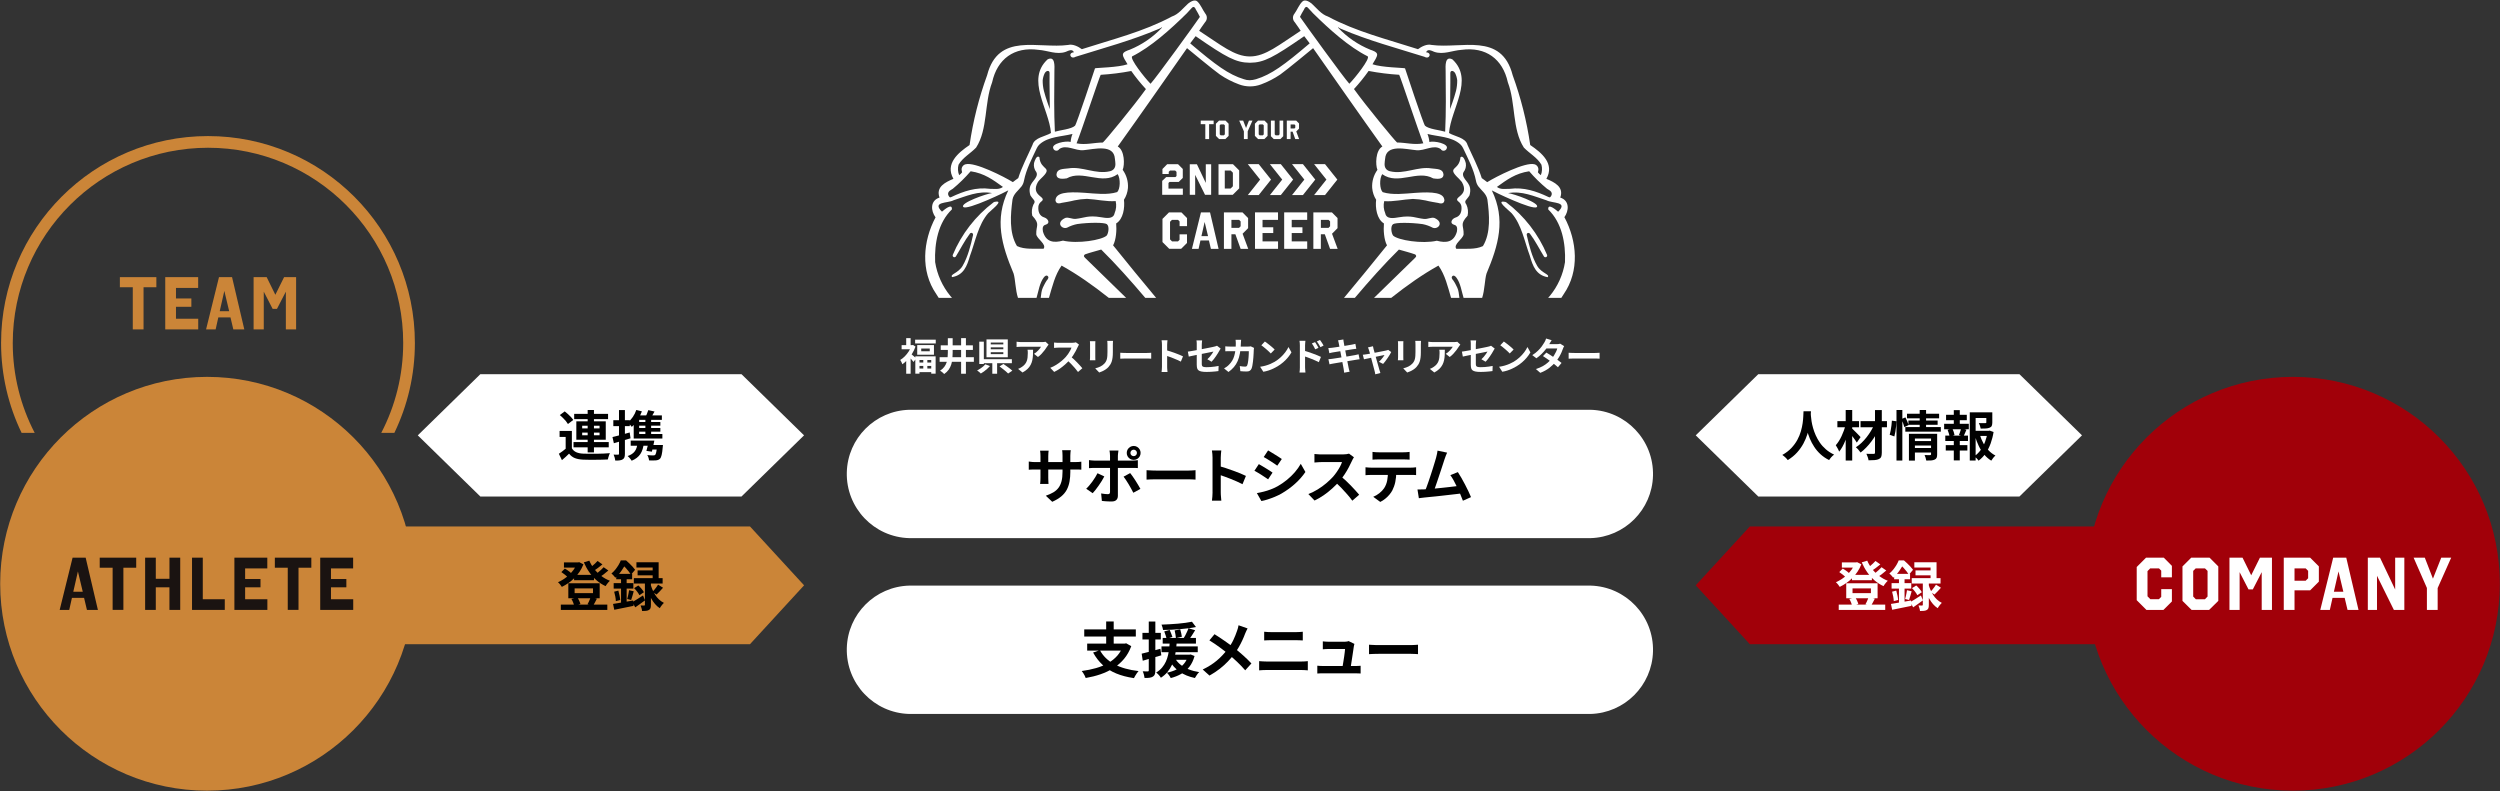 <?xml version="1.0" encoding="UTF-8"?><svg xmlns="http://www.w3.org/2000/svg" viewBox="0 0 790 250" width="790" height="250"><rect x="0" y="0" width="790" height="250" fill="#333333" stroke="none"/><g style="isolation:isolate;"><g id="b"><g id="c"><rect width="790" height="250" style="fill:none;"/><g id="d" style="isolation:isolate; mix-blend-mode:multiply;"><path id="e" d="M552.95,166.36h118.42v37.21h-118.42l-17.1-18.61,17.1-18.61Z" style="fill:#a10009;"/><path id="f" d="M789.94,184.47c0-36.11-29.27-65.38-65.38-65.38s-65.38,29.27-65.38,65.38c0,36.11,29.27,65.38,65.38,65.38,36.11,0,65.38-29.27,65.38-65.38" style="fill:#a10009;"/></g><path id="g" d="M686.32,178.79v3.65h-3.37v-2.12l-.71-.71h-2.78l-.85.87v7.95l.9.92h2.69c.23-.26.49-.5.75-.75v-2.43h3.37v3.89l-2.67,2.67h-5.38c-1.01-1.01-2.05-2.03-3.07-3.07v-10.49l2.95-2.95h5.61l2.54,2.57Z" style="fill:#fff;"/><path id="h" d="M700.98,189.88l-2.9,2.85h-5.54l-2.88-2.85v-10.89l2.76-2.76h5.8l2.76,2.76v10.89ZM696.78,179.62h-2.95l-.78.78v8.11l.83.85h2.88l.83-.85v-8.11l-.81-.78Z" style="fill:#fff;"/><path id="i" d="M717.93,192.73h-3.23v-11.93l-2.81,5.45h-1.36l-2.81-5.45v11.93h-3.21v-16.51h4.13l2.74,5.57,2.76-5.57h3.8v16.51Z" style="fill:#fff;"/><path id="j" d="M732.76,183.79l-2.76,2.76h-4.93v6.18h-3.4v-16.51h8.33l2.76,2.76v4.81ZM725.07,179.62v3.89h3.52l.78-.78v-2.34l-.78-.78h-3.52Z" style="fill:#fff;"/><path id="k" d="M745.29,192.73h-3.47l-.9-3.8h-3.84l-.85,3.8h-3.02l4.08-16.51h4.13l3.87,16.51ZM737.51,186.98h2.99l-1.53-6.41-1.46,6.41Z" style="fill:#fff;"/><path id="l" d="M759.76,192.73h-3.3l-5.33-10.78v10.78h-2.9v-16.51h3.85l4.79,10.07v-10.07h2.9v16.51Z" style="fill:#fff;"/><path id="m" d="M770.3,185.8v6.93h-3.4v-6.93l-4.2-9.57h3.54l2.57,6.63,2.62-6.63h3.14l-4.26,9.57Z" style="fill:#fff;"/><path id="n" d="M638.14,118.24h-82.52l-19.77,19.33,19.77,19.33h82.52l19.77-19.33-19.77-19.33Z" style="fill:#fff; isolation:isolate; mix-blend-mode:multiply;"/><path id="o" d="M234.31,118.24h-82.52l-19.77,19.33,19.77,19.33h82.52l19.77-19.33-19.77-19.33Z" style="fill:#fff; isolation:isolate; mix-blend-mode:multiply;"/><path id="p" d="M49.41,90.77h-4.05v13.32h-3.4v-13.32h-4.08v-3.19h11.53v3.19Z" style="fill:#cb8538; isolation:isolate; mix-blend-mode:multiply;"/><path id="q" d="M62.61,90.98h-7v3.34h4.86v2.62h-4.86v3.77h7.03v3.37h-10.42v-16.51h10.4v3.4Z" style="fill:#cb8538; isolation:isolate; mix-blend-mode:multiply;"/><path id="r" d="M77.2,104.09h-3.47l-.9-3.8h-3.84l-.85,3.8h-3.02l4.08-16.51h4.13l3.87,16.51ZM69.43,98.34h2.99l-1.53-6.41-1.46,6.41Z" style="fill:#cb8538; isolation:isolate; mix-blend-mode:multiply;"/><path id="s" d="M93.56,104.09h-3.23v-11.93l-2.81,5.45h-1.36l-2.81-5.45v11.93h-3.21v-16.51h4.13l2.74,5.57,2.76-5.57h3.8v16.51Z" style="fill:#cb8538; isolation:isolate; mix-blend-mode:multiply;"/><g id="t" style="isolation:isolate; mix-blend-mode:multiply;"><path id="u" d="M236.99,166.36h-118.42v37.21h118.42l17.1-18.61-17.1-18.61Z" style="fill:#cb8538;"/><path id="v" d="M.06,184.47c0-36.11,29.27-65.38,65.38-65.38s65.38,29.27,65.38,65.38c0,36.11-29.27,65.38-65.38,65.38C29.33,249.85.06,220.58.06,184.47" style="fill:#cb8538;"/></g><path id="w" d="M30.94,192.73h-3.47l-.9-3.8h-3.84l-.85,3.8h-3.02l4.08-16.51h4.13l3.87,16.51ZM23.16,186.98h2.99l-1.53-6.41-1.46,6.41Z" style="fill:#1a1311;"/><path id="x" d="M43.05,179.4h-4.06v13.32h-3.4v-13.32h-4.08v-3.18h11.53v3.18Z" style="fill:#1a1311;"/><path id="y" d="M56.94,192.73h-3.4v-7.14h-4.31v7.14h-3.37v-16.51h3.37v6.68h4.32v-6.68h3.4v16.51Z" style="fill:#1a1311;"/><path id="z" d="M64.07,189.36h6.96v3.37h-10.35v-16.51h3.4v13.14Z" style="fill:#1a1311;"/><path id="aa" d="M84.46,179.62h-7v3.35h4.86v2.62h-4.86v3.77h7.03v3.37h-10.42v-16.51h10.4v3.4Z" style="fill:#1a1311;"/><path id="ab" d="M98.39,179.4h-4.06v13.32h-3.4v-13.32h-4.08v-3.18h11.53v3.18Z" style="fill:#1a1311;"/><path id="ac" d="M111.59,179.62h-7v3.35h4.86v2.62h-4.86v3.77h7.03v3.37h-10.43v-16.51h10.4v3.4Z" style="fill:#1a1311;"/><path d="M10.96,136.78c-4.42-8.5-6.93-18.16-6.93-28.4.04-34.05,27.64-61.65,61.69-61.69,34.07,0,61.69,27.62,61.69,61.69,0,10.24-2.51,19.9-6.93,28.4h4.14c4.15-8.59,6.48-18.22,6.48-28.4,0-36.11-29.27-65.38-65.38-65.38h0c-36.11,0-65.38,29.27-65.38,65.38,0,10.18,2.33,19.81,6.48,28.4h4.14Z" style="fill:#cb8538;"/><path id="ad" d="M502.58,225.61h-215.22c-11.2-.28-20.05-9.59-19.77-20.79.27-10.8,8.97-19.49,19.77-19.77h215.22c11.2.28,20.05,9.59,19.77,20.79-.27,10.8-8.97,19.49-19.77,19.77" style="fill:#fff;"/><path id="ae" d="M502.58,170.05h-215.22c-11.2-.28-20.05-9.59-19.77-20.79.27-10.8,8.97-19.49,19.77-19.77h215.22c11.2.28,20.05,9.59,19.77,20.79-.27,10.8-8.97,19.49-19.77,19.77" style="fill:#fff;"/><polygon points="382.08 43.95 382.08 39.24 383.51 39.24 383.51 38.11 379.43 38.11 379.43 39.24 380.88 39.24 380.88 43.95 382.08 43.95" style="fill:#fff;"/><path d="M387.26,38.11h-2.05l-.98.98v3.85l1.02,1.01h1.96l1.03-1.01v-3.85s-.98-.98-.98-.98ZM387.04,42.46l-.29.3h-1.02l-.29-.3v-2.87l.28-.27h1.04l.29.28v2.87Z" style="fill:#fff;"/><polygon points="393.75 40.46 392.84 38.11 391.59 38.11 393.07 41.5 393.07 43.95 394.27 43.95 394.27 41.5 395.78 38.11 394.67 38.11 393.75 40.46" style="fill:#fff;"/><path d="M400.55,42.94v-3.85s-.97-.98-.97-.98h-2.05l-.98.98v3.85l1.02,1.01h1.96l1.03-1.01ZM399.35,42.46l-.29.3h-1.02l-.29-.3v-2.87l.27-.28h1.04l.28.28v2.87Z" style="fill:#fff;"/><polygon points="401.61 38.11 401.61 43.05 402.51 43.95 404.6 43.95 405.5 43.05 405.5 38.11 404.34 38.11 404.34 42.46 404.04 42.76 403.11 42.76 402.81 42.46 402.81 38.11 401.61 38.11" style="fill:#fff;"/><path d="M410.5,39.02l-.9-.91h-2.97v5.84h1.2v-2.34h.63l.84,2.34h1.22l-.9-2.42.87-.88v-1.63ZM409.31,40.34l-.25.25h-1.23v-1.27h1.23l.25.25v.78Z" style="fill:#fff;"/><path d="M372.77,75.75c-.18.18-.36.35-.53.53h-1.88l-.63-.64v-5.55l.59-.61h1.94l.49.49v1.49h2.35v-2.55l-1.78-1.8h-3.92l-2.06,2.06v7.32c.71.72,1.43,1.43,2.14,2.14h3.75l1.86-1.86v-2.72h-2.35v1.7Z" style="fill:#fff;"/><path d="M379.5,67.11l-2.85,11.53h2.1l.59-2.65h2.68l.63,2.65h2.42l-2.7-11.53h-2.88ZM379.65,74.62l1.02-4.48,1.07,4.48h-2.09Z" style="fill:#fff;"/><path d="M394.4,72.12v-3.21l-1.78-1.8h-5.86v11.53h2.37v-4.61h1.25l1.66,4.61h2.4l-1.78-4.78,1.73-1.75ZM392.04,71.5l-.49.5h-2.42v-2.52h2.42l.49.49v1.53Z" style="fill:#fff;"/><polygon points="398.96 73.64 402.35 73.64 402.35 71.82 398.96 71.82 398.96 69.48 403.85 69.48 403.85 67.11 396.58 67.11 396.58 78.63 403.86 78.63 403.86 76.28 398.96 76.28 398.96 73.64" style="fill:#fff;"/><polygon points="408.18 73.64 411.57 73.64 411.57 71.82 408.18 71.82 408.18 69.48 413.07 69.48 413.07 67.11 405.8 67.11 405.8 78.63 413.08 78.63 413.08 76.28 408.18 76.28 408.18 73.64" style="fill:#fff;"/><path d="M422.66,72.12v-3.21l-1.78-1.8h-5.86v11.53h2.37v-4.61h1.25l1.66,4.61h2.4l-1.78-4.78,1.73-1.75ZM420.31,71.5l-.49.5h-2.42v-2.52h2.42s.49.49.49.49v1.53Z" style="fill:#fff;"/><polygon points="371.43 55.96 368.51 55.96 367.25 57.16 367.25 61.56 373.78 61.56 373.78 59.59 369.24 59.59 369.24 57.82 369.56 57.5 372.47 57.5 373.76 56.22 373.76 53.4 372.26 51.89 368.83 51.89 367.33 53.4 367.33 54.99 369.32 54.99 369.32 54.3 369.73 53.89 371.35 53.89 371.78 54.3 371.78 55.63 371.43 55.96" style="fill:#fff;"/><polygon points="375.97 51.9 375.97 61.56 377.67 61.56 377.67 55.25 380.79 61.56 382.72 61.56 382.73 51.9 381.03 51.9 381.03 57.8 378.22 51.9 375.97 51.9" style="fill:#fff;"/><path d="M385.05,61.56h4.5l2.03-2.03v-5.68s-1.96-1.96-1.96-1.96h-4.57v9.67ZM387.04,53.88h1.86s.69.69.69.69v4.29l-.72.72h-1.84v-5.7Z" style="fill:#fff;"/><polygon points="404.73 51.86 401.28 51.86 405.18 56.75 401.28 61.65 404.73 61.65 408.63 56.75 404.73 51.86" style="fill:#fff;"/><polygon points="398.2 56.75 394.3 61.65 397.75 61.65 401.65 56.75 397.75 51.86 394.3 51.86 398.2 56.75" style="fill:#fff;"/><polygon points="408.27 51.86 412.17 56.75 408.27 61.65 411.72 61.65 415.62 56.75 411.72 51.86 408.27 51.86" style="fill:#fff;"/><polygon points="415.25 61.65 418.7 61.65 422.6 56.75 418.7 51.86 415.25 51.86 419.15 56.75 415.25 61.65" style="fill:#fff;"/><path d="M485.75,84.01h0c-1.67-2.86-2.55-6.5-3.3-9.76-.06-.3.13-.59.42-.65.21-.04.43.04.56.21,1.7,2.24,2.98,4.83,4.45,7.22.16.26.5.34.76.19.23-.14.33-.42.23-.67-2.75-6.59-7.21-12.33-12.91-16.63-.07-.05-.15-.08-.23-.1-3.47-.76,1.06,2.6,1.95,3.56,3.16,3.62,4.09,9.04,5.76,13.5v.03c.92,3.13,1.97,6.04,5.62,6.68.83-.94-1.9-1.16-3.31-3.58Z" style="fill:#fff;"/><path d="M494.31,68.68h0c1.5-2.03,1.76-5.28-1.27-6.25,1.25-3.37-1.87-4.86-4.39-5.92,2.71-4.75-1.48-8.24-5.1-10.68-1.09-7.53-2.95-14.92-5.55-22.07-3.52-13.68-16.15-8.26-25.64-9.56-1.4-.38-3.16.5-4.28,1.34-9.58-3.09-19.52-5.53-28.44-10.31-2.16-.73-3.51-2.61-5.15-4.1-1.92-1.55-2.75-.81-2.9-.67-1.08.98-1.72,2.76-2.55,3.87-.66.79-.61,1.95.1,2.69.63.79,1.87,2.71,1.87,2.71-6.88,4.46-11.15,8.12-16.04,8.11-4.89.01-9.17-3.65-16.04-8.11,0,0,1.24-1.92,1.87-2.71.71-.74.76-1.9.1-2.69-.83-1.11-1.47-2.89-2.55-3.87-.15-.14-.98-.88-2.91.67-1.64,1.49-3,3.37-5.15,4.1-8.91,4.78-18.85,7.22-28.43,10.31-1.12-.84-2.89-1.71-4.28-1.34-9.5,1.31-22.12-4.12-25.65,9.56-2.6,7.15-4.46,14.54-5.55,22.07-3.62,2.44-7.81,5.93-5.1,10.68-2.52,1.06-5.64,2.55-4.39,5.92-3.03.97-2.77,4.22-1.26,6.25-3.98,7.48-4.81,16.94.22,24.23.25.43.51.83.78,1.22h4.2c-.17-.2-.36-.38-.52-.6-2.53-3.08-4.19-6.78-4.81-10.71-.24-5.93.93-12.45,5.29-16.64.2-2.17-2.5.17-3.13.71-3.32-3.26,1.84-2.6,3.68-3.61,3.89-1.26,7.81-3.07,12.14-2.27-1.66.16-10.23,3.17-9.08,4.39,1.15,1.22,14.17-5.12,14.22-5.25-4.44,9.21-2.13,17.26,1.67,26.28.57,1.86.57,5.25,1.39,7.7h5.86c.65-2.15.94-4.6,2.24-6.38.46-.65.92-.76,1.15-.62.67.42.27,1.04-.17,1.51h0c-.17.24-.32.48-.45.73-.26.52-.56,1.03-.79,1.56-.39.84-.52,2.01-.66,3.2h2.61c1.04-3.53,1.88-7.23,3.99-10.2,4.98,2.76,9.96,6.26,14.92,10.2h5.48c-4.22-4.1-8.51-8.25-12.61-12.29-.54-.55-1.09-.86-.41-1.45,1.62-.58,3.45-1.02,5.14-1.53,4.75,4.69,9.37,9.89,13.93,15.27h3.43c-4.54-5.45-9.07-10.94-13.6-16.6h0c.96-1.77,1.16-4.83.97-6.92,2.26-1.37,2.76-4.99,2.46-7.48.72-1.12,1.15-2.4,1.26-3.73.13-2.04-.46-4.07-1.66-5.73.66-1.52.65-6.16-1.56-7.37,7.35-10.27,14.63-20.72,21.89-31.08,0,0,8.53,7.06,10.39,8.34,1.88,1.28,3.91,2.32,6.04,3.11,2.25.85,4.73.85,6.98,0,2.13-.79,4.16-1.84,6.04-3.11,1.86-1.28,10.39-8.34,10.39-8.34,7.26,10.36,14.54,20.81,21.89,31.08-2.21,1.21-2.22,5.84-1.56,7.37-1.2,1.66-1.79,3.68-1.66,5.73.11,1.33.54,2.61,1.25,3.73-.31,2.5.2,6.11,2.46,7.48-.19,2.1.01,5.15.97,6.92-4.52,5.65-9.06,11.15-13.59,16.6h3.43c4.56-5.38,9.17-10.57,13.92-15.26,1.68.5,3.52.95,5.14,1.53.68.6.13.9-.4,1.45h0c-4.1,4.04-8.38,8.18-12.6,12.28h5.44c4.96-3.93,9.93-7.44,14.92-10.2,2.11,2.97,2.95,6.67,3.99,10.2h2.63c-.14-1.18-.26-2.34-.65-3.18-.23-.53-.53-1.04-.79-1.56-.14-.25-.29-.49-.46-.73-.44-.46-.83-1.09-.17-1.51.23-.14.69-.03,1.15.62,1.3,1.78,1.59,4.22,2.24,6.36h5.87c.82-2.45.81-5.83,1.38-7.68,3.8-9.02,6.12-17.07,1.68-26.28.04.12,13.07,6.47,14.22,5.25,1.15-1.23-7.43-4.23-9.08-4.39,4.33-.8,8.24,1.02,12.13,2.27,1.85,1.01,7,.36,3.68,3.61-.63-.54-3.32-2.88-3.12-.71,4.35,4.19,5.53,10.7,5.29,16.64-.62,3.94-2.28,7.64-4.82,10.71h0c-.16.21-.34.38-.51.58h4.17c.27-.39.53-.79.78-1.22,5.03-7.29,4.2-16.75.22-24.23ZM312.84,59.67c-4.36-.58-8.3.73-12.17,2.57-.51.26-.57.07-.74-.12-.16-.19-.93-1.27.59-2.12h0c.19-.1.38-.21.55-.34,2.04-1.68,3.93-3.54,5.66-5.54,4.36.66,7.03,2.68,10.2,4.95-1.24.93-2.64.57-4.09.6ZM305.11,51.91c-.81.22-1.34,1-1.23,1.84.03.24.09.48.14.71-.26.34-.57.65-.93.89-.42-1.05-.49-2.22-.19-3.31h0c1.34-2.27,3.76-3.54,5.55-5.4,3.76-5.86,2.53-13.98,5.06-20.62,1.62-7.4,6.97-11.32,14.63-10.27,2.95.2,5.76,1.64,8.64.63.87-.37,2.12-1.03,2.57.15-1.95.12-1.1,2.36.52,1.42,8.84-2.78,17.81-5.17,26.32-8.82.34-.13.67-.31.97-.52.04,0,.03.07.04.11-2.86,3.04-6.34,5.42-10.2,6.99-.66.22-2.17.7-2.17,1.53s.82,1.91,1.47,3.07c-2.94,1.02-9.65,1.09-10.28,1.28,0,0-5.88,17.82-6.32,18.14-1.15,1.09-4.65,1.37-6.36,1.89-.31-6.1-.21-12.93-.15-19.2.05-1.5.27-4.89-2.16-3.65-6.91,6.41.49,15.64,1.08,23.26-1.71,1.07-5.25,1.43-5.84,3.76-1.53,3.49-3.36,6.86-4.5,10.49-.55.45-1.19.8-1.71,1.27-2.76-1.71-12.02-6.44-14.92-5.64ZM331.74,34.47h0c-.13-.35-1.26-3.36-1.87-5.77-.27-1.09-.4-2.22-.38-3.34.08-.78.3-1.55.65-2.25.55-.95,1.58-.94,1.53.04-.07,3.72.08,7.47.08,11.31ZM353.18,55.01c.95,1.47.82,4.73-.15,5.69-3.16.98-6.84.47-10.2.23-5.67-.41-9.29-.09-9.3,2.46.12.61.56,1.16,1.97.71.78-.14,2.79-.45,3.99-.78,1.32-.28,2.66-.44,4-.48,3,.14,6.13.93,9.06.7.3,1.28.18,2.62-.34,3.83-.38,1.99-2.75,1.53-4.32,1.27-4.09-.69-5.24.24-7.93.52-1.19.13-2.26-.61-3.31-.3-3.15,1.43-1.12,3.71.53,3.09,1.01-.54,2.1-.93,3.22-1.15,3.81-.53,8.62-.53,9.35.03.9.68.52,2.89-.04,3.61-1.55,1.44-9.19,2.68-13.81,1.6h0c-2.98.8-5.37.46-6.33-2.86-.17-1.01-.17-1.95.93-2.2,1.43-.45.71-1.83-.41-2.23-1.68-.48-2.1-1.94-1.96-3.51.07-.57.36-1.1.81-1.46,2.38-1.67-3.57-1.68-.95-6.28.27-.35.56-.69.88-1,4.3-4.03-.07-2.38-.42-6.82-.89-.79-1.51,1.15-1.7,1.86-.17,1.02.1,2.05.74,2.86.14.26.19.56.15.85-.34,2.01-3.12,2.65-2.05,6.45.95,1.59,1.89,1.66.97,2.94-.5,1.1-.63,2.33-.37,3.51,2.6,2.83,1.16,2.97,1.27,5.92.27,1.5,3.33,3.11,2.31,4.54-2.78-.1-5.96.33-8.41-.86-2.55-4.22-2.03-9.98-1.41-14.7.32-1.82,1.86-2.84,2.87-4.17.39-.53.64-1.15.76-1.8.7-3.61,2.47-6.87,4.06-10.28.21-.46.51-.87.89-1.21,2.8-2.48,6.92-2.38,10.38-3.27-.33.81-.53,1.66-.59,2.53-1.53-.45-6.18.53-5.49,2.05.17.55.76.86,1.31.68.26-.08.47-.26.6-.49,2.22-1.54,5.08.62,7.63.37,3.3-.28,9.62-2.09,9.94,2.72.12,1.11.41,2.28-.3,3.18-.34.39-.8.66-1.31.76-4.44,1.05-8.78-1.63-13.02-.92-1.92.22-3.63.13-3.83,1.86-.06,1.89,2.48,1.39,3.24,1.3,4.97-2.84,11.12,2.29,16.11-1.34ZM348.49,45.04c-2.74.01-5.42.84-8.3.26,1.6-3.98,7.24-21.05,7.63-21.66,3.24-.2,6.47-.6,9.66-1.21,1.41,2.01,2.96,3.92,4.63,5.72-3.7,5.18-13,16.45-13.62,16.9ZM363.57,26.47c-1.88-1.91-6.59-7.89-5.82-8.65,5.93-2.97,12.09-8.49,17.29-13.62.4-.39,1.62-1.83,1.85-1.94.36-.19.71,0,1.01.77.46.75.89,1.52,1.26,2.31-1.34,1.99-13.85,19.3-15.59,21.14ZM396.9,25.03c-.66.2-1.34.31-2.02.32-.62,0-1.24-.1-1.82-.32-4.82-1.47-8.85-4.44-16.96-11.33l1.72-2.27c9.75,6.75,12.71,8.36,17.16,8.4h0c4.45-.04,7.4-1.65,17.16-8.4l1.72,2.27c-8.1,6.89-12.14,9.86-16.96,11.33ZM410.79,5.33h0c.38-.79.8-1.56,1.27-2.31.3-.76.65-.96,1.01-.77.22.12,1.45,1.55,1.85,1.94,5.2,5.13,11.36,10.66,17.29,13.62.77.77-3.94,6.74-5.82,8.65-1.74-1.85-14.25-19.15-15.6-21.14ZM427.85,28.14c1.67-1.8,3.21-3.71,4.63-5.72,3.19.61,6.42,1.01,9.66,1.21.39.61,6.03,17.68,7.63,21.66h0c-2.88.58-5.56-.25-8.3-.26-.62-.45-9.92-11.72-13.62-16.9ZM468.6,77.77c-2.46,1.18-5.63.76-8.41.86-1.02-1.43,2.04-3.04,2.31-4.54.1-2.95-1.33-3.08,1.26-5.92.26-1.18.13-2.4-.37-3.5-.92-1.28.02-1.35.97-2.94,1.06-3.8-1.72-4.44-2.05-6.45-.04-.29,0-.59.15-.85.64-.8.91-1.84.74-2.86-.19-.72-.82-2.65-1.7-1.86-.34,4.44-4.71,2.79-.42,6.82.31.31.61.65.88,1,2.62,4.59-3.33,4.61-.95,6.28.45.36.74.89.81,1.46.14,1.57-.28,3.02-1.96,3.51-1.12.4-1.84,1.78-.41,2.23,1.09.24,1.1,1.18.93,2.2-.96,3.32-3.35,3.66-6.33,2.86h0c-4.62,1.07-12.25-.17-13.81-1.61-.56-.72-.94-2.93-.04-3.61.74-.56,5.54-.56,9.35-.03,1.13.22,2.21.61,3.22,1.15,1.65.62,3.68-1.66.53-3.09-1.05-.32-2.12.43-3.31.3-2.69-.28-3.84-1.21-7.93-.52-1.57.26-3.94.73-4.32-1.27-.52-1.21-.63-2.55-.33-3.83,2.93.23,6.06-.56,9.06-.7,1.35.04,2.69.2,4.01.48,1.2.33,3.21.64,3.98.78,1.41.46,1.86-.1,1.97-.71,0-2.55-3.63-2.87-9.3-2.46-3.36.24-7.04.75-10.2-.23-.97-.96-1.1-4.23-.15-5.69,5,3.63,11.15-1.5,16.12,1.34.76.09,3.3.59,3.24-1.3-.2-1.73-1.91-1.64-3.83-1.86-4.23-.7-8.57,1.97-13.01.92-.51-.1-.97-.36-1.31-.76-.71-.9-.42-2.07-.3-3.18.32-4.81,6.64-3,9.94-2.72,2.55.25,5.41-1.92,7.63-.37.28.51.91.69,1.42.41.24-.13.41-.34.49-.6.69-1.51-3.96-2.49-5.49-2.05-.06-.87-.27-1.72-.6-2.53,3.46.89,7.58.79,10.38,3.27.37.34.67.75.88,1.21,1.59,3.41,3.36,6.67,4.06,10.28.11.65.37,1.27.76,1.8,1.01,1.34,2.55,2.35,2.86,4.17.62,4.72,1.14,10.49-1.41,14.7ZM469.94,57.55c-.52-.47-1.16-.82-1.71-1.27-1.14-3.64-2.97-7.01-4.5-10.49-.59-2.33-4.13-2.69-5.84-3.76.59-7.62,7.99-16.85,1.08-23.26-2.42-1.23-2.2,2.16-2.15,3.65.06,6.27.16,13.1-.15,19.2-1.71-.52-5.21-.81-6.36-1.89-.45-.32-6.32-18.14-6.32-18.14-.64-.19-7.34-.26-10.28-1.28.66-1.16,1.47-2.27,1.47-3.07,0-.83-1.51-1.31-2.17-1.53-3.86-1.57-7.34-3.96-10.2-6.99,0-.04,0-.11.04-.11.3.21.62.39.96.52,8.51,3.66,17.48,6.04,26.32,8.82,1.62.94,2.47-1.3.52-1.42.44-1.18,1.7-.52,2.57-.15,2.87,1,5.68-.43,8.63-.63,7.66-1.04,13.01,2.87,14.63,10.27,2.53,6.64,1.3,14.76,5.06,20.62,1.79,1.85,4.2,3.12,5.55,5.4.3,1.09.24,2.26-.18,3.31-.36-.25-.67-.55-.93-.89.05-.23.11-.47.14-.71.11-.83-.41-1.62-1.23-1.84-2.9-.8-12.16,3.92-14.92,5.64ZM458.3,23.16c-.04-.98.98-.99,1.53-.04.35.71.56,1.47.65,2.25.01,1.13-.11,2.25-.38,3.34-.62,2.41-1.74,5.42-1.88,5.77,0-3.84.14-7.6.08-11.31ZM490.02,62.12c-.16.18-.23.38-.74.12-3.87-1.84-7.8-3.14-12.17-2.57-1.46-.03-2.85.34-4.09-.6,3.16-2.27,5.84-4.29,10.2-4.95,1.72,2.01,3.61,3.86,5.66,5.54h0c.18.12.36.24.55.34,1.53.84.75,1.94.59,2.12Z" style="fill:#fff;"/><path d="M314.22,63.81c-.08.02-.16.05-.23.1-5.7,4.3-10.16,10.04-12.91,16.63-.11.28.02.6.31.71.25.1.53,0,.67-.23,1.47-2.38,2.75-4.98,4.45-7.22.18-.24.53-.29.77-.11.17.13.25.35.21.56-.74,3.26-1.63,6.89-3.3,9.75-1.41,2.41-4.14,2.64-3.31,3.57,3.66-.65,4.71-3.55,5.62-6.68h0s.01-.02.01-.02c1.67-4.46,2.6-9.88,5.76-13.5.89-.96,5.42-4.33,1.95-3.56Z" style="fill:#fff;"/><g style="isolation:isolate;"><path d="M287.98,109.06h.28l.24-.06.8.52c-.27.78-.63,1.52-1.07,2.23-.44.71-.93,1.35-1.46,1.93-.53.58-1.07,1.05-1.63,1.43-.03-.13-.09-.28-.17-.46-.08-.18-.17-.35-.26-.52-.09-.17-.17-.3-.24-.38.5-.3.99-.68,1.45-1.15.46-.47.87-.98,1.24-1.55.36-.56.64-1.14.83-1.72v-.25ZM284.91,109.06h3.6v1.3h-3.6v-1.3ZM286.36,106.84h1.4v2.82h-1.4v-2.82ZM286.36,113.16l1.4-1.69v6.64h-1.4v-4.94ZM287.88,111.85c.09.06.21.15.36.28.15.13.32.27.49.41.18.15.34.29.48.41.14.13.24.22.3.28l-.84,1.16c-.09-.13-.2-.28-.34-.44-.14-.17-.29-.34-.44-.52-.15-.18-.3-.34-.44-.5-.14-.16-.27-.29-.38-.39l.8-.7ZM289.18,107.33h6.52v1.21h-6.52v-1.21ZM289.24,112.61h6.42v5.46h-1.39v-4.31h-3.71v4.32h-1.32v-5.47ZM289.84,109.05h5.29v3.04h-5.29v-3.04ZM289.99,114.55h4.99v1.08h-4.99v-1.08ZM290.01,116.45h4.99v1.15h-4.99v-1.15ZM291.11,110.14v.85h2.69v-.85h-2.69ZM291.76,113.31h1.28v3.98h-1.28v-3.98Z" style="fill:#fff;"/><path d="M296.92,112.87h10.82v1.46h-10.82v-1.46ZM299.52,106.87h1.52v4.58c0,.63-.03,1.26-.08,1.87-.06.62-.17,1.22-.35,1.81s-.45,1.14-.8,1.66c-.36.52-.84.99-1.45,1.41-.09-.11-.21-.24-.36-.37-.15-.14-.31-.27-.48-.39s-.32-.22-.46-.29c.56-.37,1-.77,1.33-1.21.33-.44.57-.9.73-1.38.16-.48.27-.99.32-1.51.05-.52.08-1.05.08-1.59v-4.58ZM297.27,109.12h10.16v1.45h-10.16v-1.45ZM303.71,106.85h1.52v11.26h-1.52v-11.26Z" style="fill:#fff;"/><path d="M311.33,115.11l1.51.56c-.26.3-.55.59-.88.88-.33.29-.67.56-1.01.82-.35.26-.69.48-1.01.66-.1-.1-.22-.22-.36-.34-.14-.12-.29-.24-.43-.35s-.27-.21-.38-.28c.33-.16.65-.35.98-.56.32-.22.63-.44.91-.68.28-.24.51-.47.68-.7ZM309.45,107.97h1.44v7.06h-1.44v-7.06ZM310.27,113.5h9.48v1.27h-9.48v-1.27ZM311.73,107.26h6.73v5.63h-6.73v-5.63ZM313.08,108.23v.61h3.97v-.61h-3.97ZM313.08,109.75v.62h3.97v-.62h-3.97ZM313.08,111.29v.61h3.97v-.61h-3.97ZM313.57,114.05h1.52v4.06h-1.52v-4.06ZM315.84,115.79l1.24-.78c.3.2.63.43.98.68.35.25.69.51,1.03.76s.6.48.81.68l-1.33.9c-.19-.21-.44-.44-.75-.7-.31-.26-.64-.53-.99-.8-.35-.27-.68-.52-.98-.74Z" style="fill:#fff;"/><path d="M331.35,108.9c-.06.08-.14.18-.24.31-.1.12-.17.23-.23.32-.18.31-.43.67-.73,1.07-.3.4-.64.8-1.01,1.2-.37.4-.75.73-1.14,1.01l-1.25-1c.24-.14.48-.31.71-.5s.45-.39.64-.61c.2-.21.37-.41.52-.61.15-.19.26-.36.34-.52h-6.25c-.25,0-.48,0-.71.02-.22.02-.48.04-.76.06v-1.67c.23.03.47.06.72.08.25.02.5.04.74.04h6.47c.11,0,.25,0,.41-.01s.32-.02.47-.04c.16-.02.27-.04.34-.06l.95.89ZM326.45,110.52c0,.59-.01,1.16-.04,1.72s-.09,1.08-.2,1.59c-.11.51-.28.99-.52,1.45s-.56.89-.98,1.3-.95.78-1.6,1.13l-1.4-1.14c.19-.06.4-.15.61-.26.22-.11.43-.24.65-.4.38-.26.69-.54.93-.84s.42-.62.55-.97c.13-.35.22-.73.26-1.14s.07-.86.07-1.35c0-.18,0-.36-.01-.53,0-.17-.03-.35-.07-.55h1.74Z" style="fill:#fff;"/><path d="M340.98,108.89c-.05.07-.12.18-.21.34s-.16.29-.21.42c-.17.38-.37.8-.62,1.26-.24.46-.52.93-.83,1.4-.31.47-.63.91-.98,1.31-.45.5-.94,1-1.48,1.49s-1.11.94-1.7,1.36c-.6.41-1.21.77-1.83,1.06l-1.24-1.3c.65-.25,1.28-.56,1.88-.94s1.17-.78,1.69-1.22c.52-.44.97-.87,1.34-1.28.26-.3.51-.63.75-.97.24-.34.45-.69.63-1.03.18-.34.32-.65.41-.94h-4.07c-.17,0-.34,0-.53.02s-.36.02-.52.04-.29.02-.38.03v-1.7c.12,0,.27.02.44.04.18.02.35.03.53.04s.33.01.45.01h4.24c.26,0,.51-.02.73-.05.22-.03.39-.07.51-.11l.98.73ZM338.29,112.62c.31.25.64.54,1,.86s.7.67,1.04,1.02c.34.35.66.69.95,1.01s.54.61.74.85l-1.37,1.19c-.3-.41-.63-.83-1.01-1.27-.38-.44-.78-.88-1.2-1.31-.42-.44-.85-.85-1.28-1.24l1.13-1.1Z" style="fill:#fff;"/><path d="M346.14,107.81c0,.14-.02.29-.02.43s-.01.31-.01.5v4.06c0,.15,0,.33.01.53s.02.37.02.52h-1.74c0-.11.02-.27.04-.48s.02-.4.02-.58v-4.04c0-.11,0-.26-.01-.44,0-.18-.02-.34-.04-.49h1.73ZM351.71,107.72c0,.17-.02.35-.03.55-.01.2-.02.41-.02.65v2.38c0,.64-.03,1.2-.09,1.68-.06.48-.15.9-.27,1.26s-.27.68-.44.95c-.17.28-.37.54-.59.79-.26.29-.57.55-.91.77-.34.23-.69.42-1.04.58s-.67.28-.97.38l-1.26-1.32c.6-.14,1.14-.33,1.63-.57s.91-.56,1.27-.94c.21-.23.38-.46.5-.7.13-.23.23-.49.29-.77s.12-.61.14-.97c.03-.36.04-.77.04-1.24v-2.28c0-.24,0-.46-.02-.65-.01-.2-.03-.38-.05-.55h1.81Z" style="fill:#fff;"/><path d="M354.01,111.47c.14,0,.33.02.55.03.22.01.46.02.7.03s.47.01.68.01h6.44c.28,0,.54,0,.79-.03.25-.02.45-.03.61-.04v1.88c-.14,0-.34-.02-.61-.04-.27-.02-.54-.02-.79-.02h-6.44c-.34,0-.7,0-1.06.02s-.65.03-.88.04v-1.88Z" style="fill:#fff;"/><path d="M367.18,115.87v-6.9c0-.21-.01-.45-.03-.72-.02-.27-.05-.51-.09-.72h1.87c-.02.21-.05.44-.07.69-.02.25-.04.5-.04.75v6.9c0,.11,0,.27.01.47s.02.41.05.63.04.41.05.58h-1.87c.03-.24.06-.52.08-.84.02-.32.04-.6.04-.84ZM368.46,110.64c.4.1.85.24,1.34.4.5.16,1,.34,1.5.52.5.18.98.37,1.42.55.44.18.81.35,1.11.5l-.68,1.66c-.34-.18-.71-.35-1.12-.53-.41-.18-.82-.35-1.24-.52-.42-.17-.83-.32-1.24-.47-.4-.14-.77-.27-1.1-.38v-1.72Z" style="fill:#fff;"/><path d="M385.73,110.15c-.06.09-.12.19-.2.32-.08.12-.14.24-.2.34-.13.25-.29.53-.49.84-.2.31-.41.63-.63.96-.22.33-.45.64-.69.94-.24.3-.46.55-.68.76l-1.32-.78c.26-.23.52-.5.77-.8s.48-.6.68-.89c.2-.29.36-.54.47-.74-.11.02-.31.05-.58.11-.28.06-.61.13-1.01.21-.4.08-.84.17-1.31.26-.47.09-.95.19-1.43.28-.48.1-.94.19-1.39.28-.45.09-.85.18-1.21.25-.36.08-.65.14-.86.19l-.29-1.57c.23-.03.54-.08.91-.14.38-.06.8-.13,1.26-.22s.95-.17,1.45-.27c.5-.1,1-.19,1.5-.29.5-.1.96-.19,1.39-.27.43-.08.81-.16,1.13-.23.32-.07.56-.12.72-.16.17-.04.32-.08.47-.13.14-.04.27-.09.38-.15l1.15.89ZM378.17,115.43v-6.5c0-.13,0-.28,0-.44s-.01-.34-.03-.5c-.02-.17-.04-.31-.06-.43h1.79c-.02.18-.05.41-.07.68-.02.27-.04.5-.04.7v6.08c0,.24.04.44.11.59.07.15.22.26.44.32.22.06.55.1.99.1s.85-.02,1.28-.05c.43-.04.85-.08,1.28-.14.42-.06.83-.13,1.22-.21l-.05,1.63c-.33.05-.7.09-1.12.13-.42.04-.85.07-1.29.1-.44.02-.88.04-1.31.04-.68,0-1.23-.04-1.64-.13-.42-.08-.73-.21-.94-.38-.21-.17-.36-.38-.43-.65-.08-.26-.11-.57-.11-.92Z" style="fill:#fff;"/><path d="M392.19,107.4c-.02.14-.03.31-.04.53-.01.22-.02.4-.03.54-.03,1.19-.13,2.25-.3,3.17s-.41,1.74-.72,2.45-.71,1.35-1.19,1.91c-.48.56-1.05,1.08-1.72,1.55l-1.39-1.13c.25-.14.51-.31.8-.51.28-.2.54-.42.77-.67.39-.38.72-.81,1-1.27s.49-.96.65-1.51.29-1.15.37-1.81c.08-.66.12-1.38.12-2.17,0-.09,0-.2-.01-.34,0-.14-.02-.28-.03-.41-.01-.14-.03-.25-.04-.35h1.76ZM396.27,109.97c-.02.1-.03.21-.05.34-.02.13-.03.23-.03.3,0,.26-.02.58-.04.98-.02.4-.05.83-.08,1.29-.04.46-.08.92-.13,1.37-.05.46-.11.88-.19,1.27-.07.39-.16.71-.26.95-.13.3-.31.53-.56.69-.24.16-.57.23-.99.23-.34,0-.69,0-1.03-.03-.34-.02-.66-.04-.96-.07l-.18-1.61c.3.06.59.1.89.13s.56.04.79.04c.2,0,.35-.03.44-.1.1-.07.18-.17.24-.32.06-.16.12-.37.18-.64.06-.26.1-.56.14-.89.04-.33.07-.67.1-1.02.03-.35.05-.69.06-1.03.01-.33.02-.63.02-.88h-5.86c-.2,0-.45,0-.74,0-.3,0-.58.02-.84.04v-1.57c.26.02.53.04.82.06.29.02.54.02.77.02h5.56c.15,0,.31,0,.46-.02.16-.02.3-.04.44-.06l1.04.5Z" style="fill:#fff;"/><path d="M398.19,115.9c.62-.09,1.21-.21,1.76-.37.55-.16,1.06-.34,1.54-.55s.9-.42,1.3-.65c.68-.41,1.3-.87,1.87-1.39.57-.52,1.06-1.06,1.49-1.63.42-.56.76-1.11,1.01-1.65l.94,1.69c-.3.54-.68,1.07-1.12,1.61-.44.54-.95,1.05-1.51,1.53-.56.48-1.16.92-1.81,1.3-.41.25-.85.48-1.32.7-.47.22-.97.42-1.49.59s-1.07.31-1.64.4l-1.01-1.58ZM399.69,107.91c.21.14.45.32.73.53.28.21.57.43.87.68.3.24.58.48.85.71.26.23.48.44.65.62l-1.22,1.25c-.15-.17-.35-.37-.6-.6-.25-.23-.52-.47-.8-.72-.29-.25-.57-.48-.85-.71-.28-.22-.53-.41-.74-.56l1.13-1.2Z" style="fill:#fff;"/><path d="M410.76,116.05v-6.9c0-.22-.01-.46-.03-.73-.02-.27-.05-.51-.09-.72h1.87c-.02.21-.05.44-.07.7-.02.26-.04.51-.04.76v6.9c0,.1,0,.26.02.46.01.2.03.41.05.63s.04.41.05.58h-1.88c.04-.23.07-.51.09-.83.02-.32.03-.6.03-.83ZM412.06,110.81c.4.1.85.24,1.34.4.49.16.99.34,1.49.53.5.19.98.37,1.43.55.45.18.82.34,1.1.49l-.67,1.67c-.34-.18-.72-.36-1.13-.54-.41-.18-.82-.35-1.24-.52s-.83-.33-1.23-.47c-.4-.14-.76-.27-1.09-.37v-1.73ZM415.55,108.1c.11.16.24.35.37.56.14.22.27.43.39.65s.23.42.33.6l-1.04.47c-.11-.26-.22-.48-.33-.68s-.22-.39-.33-.58c-.11-.19-.24-.39-.4-.59l1.01-.42ZM417.12,107.44c.12.16.25.34.39.55.14.21.28.42.41.63.13.21.24.41.33.59l-1.01.49c-.13-.26-.25-.48-.37-.68-.12-.2-.23-.38-.35-.56-.12-.18-.25-.37-.4-.56l1-.47Z" style="fill:#fff;"/><path d="M419.77,109.98c.19,0,.38-.02.56-.03.18-.01.37-.03.55-.05.18-.02.42-.06.74-.1.32-.04.69-.1,1.1-.16.42-.06.85-.13,1.29-.2.44-.07.87-.14,1.29-.21.42-.07.79-.13,1.11-.19.32-.06.58-.1.76-.13.19-.04.39-.08.6-.13s.38-.09.53-.13l.29,1.57c-.13,0-.3.03-.52.06-.22.03-.41.06-.59.08-.22.03-.5.08-.85.13-.35.06-.73.12-1.16.19-.42.07-.86.14-1.3.2s-.86.14-1.26.2c-.4.07-.75.13-1.06.17-.3.05-.53.08-.68.11-.19.04-.37.08-.54.11-.17.04-.36.08-.56.14l-.32-1.66ZM419.79,113.51c.16,0,.36-.03.61-.05.24-.03.46-.05.64-.08.22-.03.5-.08.86-.13.36-.06.77-.12,1.22-.19.45-.07.92-.15,1.4-.22.48-.08.95-.15,1.4-.23s.87-.15,1.25-.22c.38-.06.68-.12.91-.16.23-.05.45-.1.67-.14s.4-.1.56-.14l.32,1.58c-.16,0-.35.03-.58.07-.23.04-.46.07-.69.11-.26.04-.58.09-.96.16-.38.06-.81.13-1.27.21s-.93.15-1.41.23c-.48.08-.94.15-1.38.23s-.84.14-1.19.2c-.35.06-.63.1-.83.14-.26.05-.49.09-.69.13-.2.04-.37.08-.51.12l-.34-1.61ZM423.05,108.46c-.03-.18-.07-.34-.11-.48-.04-.14-.09-.29-.13-.43l1.69-.28c.02.12.03.27.05.45.02.18.05.34.08.49.02.11.05.32.11.62.06.3.12.67.2,1.1.08.43.17.9.27,1.4.1.5.2,1,.29,1.51.1.51.19.99.28,1.45s.17.86.24,1.21c.07.35.12.61.15.78.04.18.09.37.14.58.06.21.11.41.17.6l-1.74.31c-.03-.22-.06-.44-.07-.64-.02-.2-.04-.39-.08-.57-.03-.16-.08-.41-.14-.74s-.13-.72-.22-1.17-.17-.92-.27-1.43-.19-1.01-.29-1.51c-.1-.5-.19-.98-.27-1.42-.08-.44-.16-.82-.22-1.15-.06-.32-.11-.55-.14-.69Z" style="fill:#fff;"/><path d="M439.62,111.25c-.12.26-.28.56-.49.9-.2.34-.43.68-.67,1.03-.24.35-.48.69-.72,1-.24.32-.47.59-.68.82l-1.32-.66c.21-.18.43-.41.66-.67.23-.26.45-.53.65-.8.2-.27.35-.5.45-.69-.09.02-.25.05-.5.1-.24.05-.54.11-.88.18-.34.07-.72.15-1.12.23-.4.08-.81.17-1.22.26-.41.09-.8.17-1.16.25-.37.08-.69.14-.97.2-.28.06-.49.11-.64.14l-.37-1.44c.19-.02.38-.04.55-.06.18-.02.36-.05.55-.08.1-.02.27-.04.51-.08.24-.04.54-.09.88-.16.34-.06.71-.13,1.1-.21s.79-.15,1.19-.23.78-.15,1.13-.22c.35-.07.66-.13.92-.18.26-.05.46-.09.58-.13.1-.02.21-.04.32-.08.11-.04.21-.07.29-.11l.96.68ZM433.86,109.41c.02.14.05.28.09.44.04.16.07.31.1.47.07.23.16.53.26.9s.21.77.33,1.21c.12.44.24.89.37,1.34s.25.88.37,1.3.22.78.31,1.09c.09.32.16.56.2.73.03.06.06.16.1.29.03.13.07.26.11.38s.08.23.11.31l-1.63.41c-.02-.17-.05-.34-.08-.53-.03-.18-.08-.36-.13-.53-.05-.18-.12-.43-.2-.76-.09-.33-.19-.71-.3-1.13-.11-.42-.23-.86-.35-1.32s-.24-.9-.35-1.34c-.11-.44-.22-.83-.32-1.19-.1-.36-.18-.63-.25-.83-.04-.16-.09-.31-.15-.46-.06-.14-.12-.28-.19-.4l1.61-.38Z" style="fill:#fff;"/><path d="M443.47,107.81c0,.14-.02.29-.02.43s-.01.31-.01.5v4.06c0,.15,0,.33.01.53s.02.37.02.52h-1.74c0-.11.02-.27.04-.48s.02-.4.02-.58v-4.04c0-.11,0-.26-.01-.44,0-.18-.02-.34-.04-.49h1.73ZM449.04,107.72c0,.17-.02.35-.03.55-.01.2-.02.41-.02.65v2.38c0,.64-.03,1.2-.09,1.68-.06.48-.15.9-.27,1.26s-.27.68-.44.95c-.17.28-.37.54-.59.79-.26.29-.57.55-.91.77-.34.23-.69.42-1.04.58s-.67.28-.97.38l-1.26-1.32c.6-.14,1.14-.33,1.63-.57s.91-.56,1.27-.94c.21-.23.38-.46.5-.7.13-.23.23-.49.29-.77s.12-.61.14-.97c.03-.36.04-.77.04-1.24v-2.28c0-.24,0-.46-.02-.65-.01-.2-.03-.38-.05-.55h1.81Z" style="fill:#fff;"/><path d="M461.46,108.9c-.06.08-.14.18-.24.31-.1.12-.17.23-.23.32-.18.31-.43.67-.73,1.07-.3.4-.64.8-1.01,1.2-.37.4-.75.73-1.14,1.01l-1.25-1c.24-.14.48-.31.71-.5s.45-.39.64-.61c.2-.21.37-.41.52-.61.15-.19.26-.36.34-.52h-6.25c-.25,0-.48,0-.71.02-.22.02-.48.04-.76.06v-1.67c.23.03.47.06.72.08.25.02.5.04.74.04h6.47c.11,0,.25,0,.41-.01s.32-.02.47-.04c.16-.02.27-.04.34-.06l.95.89ZM456.57,110.52c0,.59-.01,1.16-.04,1.72s-.09,1.08-.2,1.59c-.11.51-.28.99-.52,1.45s-.56.89-.98,1.3-.95.78-1.6,1.13l-1.4-1.14c.19-.06.4-.15.61-.26.22-.11.43-.24.65-.4.38-.26.69-.54.93-.84s.42-.62.55-.97c.13-.35.22-.73.26-1.14s.07-.86.07-1.35c0-.18,0-.36-.01-.53,0-.17-.03-.35-.07-.55h1.74Z" style="fill:#fff;"/><path d="M472.33,110.15c-.06.09-.12.19-.2.32-.08.12-.14.24-.2.34-.13.25-.29.53-.49.84-.2.31-.41.63-.63.96-.22.33-.45.64-.69.94-.24.3-.46.55-.68.76l-1.32-.78c.26-.23.52-.5.77-.8s.48-.6.68-.89c.2-.29.36-.54.47-.74-.11.02-.31.05-.58.11-.28.06-.61.13-1.01.21-.4.08-.84.17-1.31.26-.47.09-.95.19-1.43.28-.48.1-.94.19-1.39.28-.45.09-.85.18-1.21.25-.36.08-.65.14-.86.19l-.29-1.57c.23-.03.54-.08.91-.14.38-.06.8-.13,1.26-.22s.95-.17,1.45-.27c.5-.1,1-.19,1.5-.29.5-.1.96-.19,1.39-.27.43-.08.81-.16,1.13-.23.32-.07.56-.12.72-.16.17-.04.32-.08.47-.13.14-.04.27-.09.38-.15l1.15.89ZM464.77,115.43v-6.5c0-.13,0-.28,0-.44s-.01-.34-.03-.5c-.02-.17-.04-.31-.06-.43h1.79c-.02.18-.05.41-.07.68-.02.27-.04.5-.04.7v6.08c0,.24.04.44.11.59.07.15.22.26.44.32.22.06.55.1.99.1s.85-.02,1.28-.05c.43-.04.85-.08,1.28-.14.42-.06.83-.13,1.22-.21l-.05,1.63c-.33.05-.7.09-1.12.13-.42.04-.85.07-1.29.1-.44.02-.88.04-1.31.04-.68,0-1.23-.04-1.64-.13-.42-.08-.73-.21-.94-.38-.21-.17-.36-.38-.43-.65-.08-.26-.11-.57-.11-.92Z" style="fill:#fff;"/><path d="M473.7,115.9c.62-.09,1.21-.21,1.76-.37.55-.16,1.06-.34,1.54-.55s.9-.42,1.3-.65c.68-.41,1.3-.87,1.87-1.39.57-.52,1.06-1.06,1.49-1.63.42-.56.76-1.11,1.01-1.65l.94,1.69c-.3.54-.68,1.07-1.12,1.61-.44.54-.95,1.05-1.51,1.53-.56.48-1.16.92-1.81,1.3-.41.25-.85.48-1.32.7-.47.22-.97.42-1.49.59s-1.07.31-1.64.4l-1.01-1.58ZM475.2,107.91c.21.14.45.32.73.53.28.21.57.43.87.68.3.24.58.48.85.71.26.23.48.44.65.62l-1.22,1.25c-.15-.17-.35-.37-.6-.6-.25-.23-.52-.47-.8-.72-.29-.25-.57-.48-.85-.71-.28-.22-.53-.41-.74-.56l1.13-1.2Z" style="fill:#fff;"/><path d="M490.32,107.52c-.14.21-.29.43-.43.67-.14.24-.25.42-.32.55-.27.48-.62.99-1.03,1.53s-.88,1.07-1.4,1.58-1.06.97-1.64,1.37l-1.3-1c.7-.44,1.3-.9,1.79-1.39.49-.48.9-.95,1.23-1.4s.59-.85.79-1.21c.1-.14.2-.34.31-.58.11-.24.19-.47.25-.67l1.74.54ZM494.28,109.37c-.07.11-.14.24-.22.4-.07.15-.13.3-.18.46-.12.37-.28.78-.49,1.23-.2.45-.45.91-.73,1.38-.28.47-.6.93-.96,1.37-.57.7-1.25,1.37-2.05,2-.8.63-1.77,1.17-2.92,1.61l-1.39-1.21c.84-.26,1.57-.56,2.18-.91.62-.35,1.15-.73,1.6-1.13.45-.4.85-.8,1.18-1.2.27-.31.53-.66.77-1.05.24-.39.46-.78.64-1.16s.31-.73.38-1.04h-4.06l.55-1.37h3.41c.19,0,.38-.01.57-.04.19-.02.35-.06.47-.1l1.22.76ZM488.64,111.41c.37.21.77.45,1.21.74.44.28.88.58,1.33.88.45.3.87.6,1.27.89.4.29.73.54,1,.77l-1.14,1.36c-.26-.24-.59-.52-.98-.83-.39-.32-.81-.64-1.25-.97s-.89-.65-1.33-.95c-.44-.3-.83-.56-1.17-.78l1.07-1.09Z" style="fill:#fff;"/><path d="M495.7,111.47c.14,0,.33.02.55.03.22.01.46.02.7.03s.47.01.68.01h6.44c.28,0,.54,0,.79-.03.25-.02.45-.03.61-.04v1.88c-.14,0-.34-.02-.61-.04-.27-.02-.54-.02-.79-.02h-6.44c-.34,0-.7,0-1.06.02-.36.01-.65.03-.88.04v-1.88Z" style="fill:#fff;"/></g><g style="isolation:isolate;"><path d="M325.1,145.84c.13.01.29.04.49.07.2.03.44.06.7.08.27.02.56.03.87.03h12.46c.51,0,.92-.01,1.23-.04.32-.02.6-.06.85-.09v2.53c-.2-.03-.48-.04-.82-.05-.34,0-.77,0-1.27,0h-12.46c-.32,0-.6,0-.86,0-.26,0-.49.02-.68.03-.2.01-.37.03-.52.04v-2.58ZM331.37,142.42c-.03.18-.05.42-.08.71s-.04.63-.04,1v6.8c0,.28,0,.55.02.81.01.26.02.49.03.68,0,.2.02.36.03.5h-2.66c.03-.14.04-.31.06-.5s.03-.42.04-.68c.01-.26.02-.53.02-.81v-6.8c0-.28,0-.56-.03-.85-.02-.29-.05-.58-.09-.86h2.7ZM338.23,148.98c0,1.18-.09,2.25-.26,3.2s-.47,1.82-.88,2.6c-.42.78-1,1.48-1.75,2.1-.75.62-1.69,1.18-2.83,1.69l-2.03-1.92c.91-.32,1.7-.67,2.37-1.06s1.21-.88,1.64-1.45c.43-.58.75-1.27.96-2.09.21-.82.31-1.81.31-2.97v-5.05c0-.39-.01-.74-.04-1.04-.03-.3-.05-.54-.08-.73h2.72c-.03.19-.05.43-.09.73s-.05.64-.05,1.04v4.96Z"/><path d="M348.96,150.55c-.22.43-.48.89-.78,1.39-.3.49-.63.99-.98,1.48-.35.49-.69.95-1.02,1.38-.33.42-.63.78-.89,1.05l-2.05-1.41c.32-.29.64-.64.98-1.04.34-.4.67-.82.99-1.26.32-.44.62-.89.89-1.33.27-.44.51-.87.71-1.27l2.15,1.01ZM344.12,145.4c.29.04.6.07.91.1.32.03.63.05.93.05h11.72c.27,0,.58-.01.94-.04.36-.02.67-.06.94-.09v2.49c-.29-.03-.61-.04-.95-.05-.34,0-.65,0-.91,0h-11.74c-.28,0-.59,0-.92.02-.34.01-.64.03-.92.06v-2.53ZM353.43,142.38c-.01.09-.03.23-.06.44-.03.2-.05.42-.08.64-.03.22-.04.42-.04.58v12.65c0,.54-.16.98-.48,1.3-.32.32-.82.48-1.49.48-.34,0-.69,0-1.04-.02s-.7-.03-1.04-.06c-.34-.03-.68-.06-1.01-.1l-.23-2.36c.41.08.8.13,1.19.17.39.04.69.06.92.06.25,0,.43-.05.53-.16s.16-.28.17-.52c0-.11,0-.36,0-.74s0-.83,0-1.35v-9.37c0-.25-.02-.55-.06-.9s-.08-.6-.11-.75h2.81ZM357.13,149.49c.24.3.51.67.81,1.08.3.42.6.86.9,1.34.3.48.59.94.85,1.39.27.45.49.84.68,1.19l-2.24,1.22c-.2-.41-.43-.84-.69-1.31-.26-.47-.53-.94-.81-1.41-.28-.47-.55-.91-.83-1.32-.27-.41-.52-.76-.75-1.05l2.07-1.12ZM356.05,143.12c0-.41.1-.77.29-1.1.2-.33.46-.6.8-.8.34-.2.71-.3,1.11-.3s.77.1,1.1.3c.33.2.59.47.79.8.2.33.29.7.29,1.1s-.1.78-.29,1.11c-.2.34-.46.6-.79.8-.33.2-.7.29-1.1.29s-.78-.1-1.11-.29c-.34-.2-.6-.46-.8-.8-.2-.33-.29-.71-.29-1.11ZM357.21,143.12c0,.29.1.54.3.73s.45.29.74.29.52-.1.72-.29c.2-.2.3-.44.3-.73s-.1-.52-.3-.72-.44-.3-.72-.3-.54.1-.74.3c-.2.2-.3.44-.3.72Z"/><path d="M362.32,148.58c.23.01.52.03.87.05.35.02.73.03,1.11.05s.74.02,1.07.02h10.2c.44,0,.86-.02,1.25-.05.39-.03.72-.05.97-.07v2.98c-.22-.01-.54-.03-.97-.06-.43-.03-.85-.04-1.25-.04h-10.2c-.54,0-1.1,0-1.67.03-.57.02-1.03.04-1.39.07v-2.98Z"/><path d="M383.16,155.55v-10.92c0-.33-.02-.71-.05-1.14s-.08-.81-.14-1.14h2.96c-.04.33-.08.69-.11,1.09s-.06.79-.06,1.19v10.92c0,.18,0,.43.02.75.01.32.04.66.08,1s.06.65.08.91h-2.96c.05-.38.1-.82.13-1.33.04-.51.06-.95.06-1.33ZM385.19,147.27c.63.17,1.34.38,2.13.64.79.26,1.58.54,2.38.83.8.29,1.55.58,2.25.86s1.29.55,1.76.79l-1.08,2.62c-.53-.28-1.12-.56-1.77-.85s-1.3-.56-1.97-.83-1.32-.51-1.96-.74c-.64-.23-1.22-.43-1.74-.61v-2.72Z"/><path d="M397.79,146.66c.32.18.67.38,1.07.62s.8.48,1.21.73c.41.25.79.49,1.15.72.36.23.66.43.9.61l-1.39,2.13c-.28-.19-.6-.4-.95-.64-.35-.23-.73-.48-1.13-.74s-.79-.5-1.18-.73c-.39-.23-.74-.42-1.07-.59l1.39-2.11ZM397.18,155.82c.72-.13,1.45-.28,2.18-.47.73-.18,1.46-.42,2.18-.69s1.43-.6,2.12-.97c1.08-.61,2.08-1.29,3.01-2.05.93-.76,1.77-1.57,2.51-2.43.74-.86,1.36-1.74,1.87-2.64l1.46,2.58c-.89,1.32-1.98,2.56-3.28,3.72-1.3,1.17-2.73,2.2-4.28,3.1-.65.37-1.35.71-2.12,1.03-.77.32-1.52.59-2.26.83s-1.4.4-1.97.5l-1.43-2.51ZM400.72,142.33c.3.18.65.39,1.04.63s.79.49,1.21.74c.41.25.8.5,1.16.73.36.23.67.44.92.62l-1.43,2.11c-.25-.19-.56-.41-.93-.65-.37-.24-.75-.49-1.14-.74-.39-.25-.78-.5-1.17-.73-.39-.23-.74-.44-1.05-.62l1.39-2.09Z"/><path d="M427.85,144.49c-.08.11-.19.29-.33.53-.15.24-.26.46-.33.67-.27.59-.59,1.26-.98,1.99-.39.74-.82,1.47-1.31,2.21-.49.74-1,1.43-1.55,2.08-.71.8-1.49,1.59-2.35,2.37-.85.78-1.75,1.49-2.7,2.15s-1.91,1.21-2.9,1.68l-1.96-2.05c1.03-.39,2.02-.89,2.98-1.48.96-.59,1.86-1.24,2.68-1.94.82-.7,1.53-1.37,2.13-2.03.42-.48.81-.99,1.19-1.54.37-.54.71-1.09,1-1.62.29-.54.51-1.04.65-1.49h-6.44c-.27,0-.54,0-.84.03-.29.02-.57.04-.83.06-.26.02-.46.04-.6.05v-2.7c.19.01.42.03.7.06.28.03.56.04.85.06.28.01.52.02.71.02h6.71c.42,0,.8-.03,1.15-.08.35-.05.62-.11.81-.17l1.56,1.16ZM423.59,150.4c.49.39,1.02.85,1.58,1.37.56.52,1.11,1.06,1.65,1.62.54.56,1.05,1.09,1.51,1.61.46.51.85.96,1.17,1.34l-2.17,1.88c-.47-.65-1-1.32-1.61-2.01s-1.23-1.39-1.9-2.08-1.34-1.35-2.02-1.97l1.79-1.75Z"/><path d="M431.5,147.66c.28.03.58.05.9.08.32.03.63.04.92.04h12.44c.2,0,.48,0,.83-.03.35-.02.65-.05.9-.09v2.47c-.23-.03-.51-.04-.84-.05-.33,0-.63,0-.89,0h-12.44c-.28,0-.59,0-.92.02-.34.01-.64.03-.9.06v-2.49ZM433.7,142.8c.32.05.66.09,1.03.1.37.02.7.03,1.01.03h7.64c.33,0,.67,0,1.03-.03.35-.02.7-.05,1.03-.1v2.45c-.33-.03-.67-.04-1.03-.06-.35-.01-.7-.02-1.03-.02h-7.62c-.33,0-.68,0-1.05.02s-.71.03-1,.06v-2.45ZM441.23,148.98c0,1.24-.11,2.35-.32,3.33s-.53,1.87-.93,2.65c-.23.43-.53.87-.91,1.33-.38.46-.82.89-1.31,1.29-.49.41-1.03.75-1.6,1.03l-2.22-1.62c.67-.27,1.32-.65,1.94-1.14.62-.49,1.12-1.02,1.5-1.58.48-.73.8-1.55.97-2.43.16-.89.25-1.84.25-2.85l2.64-.02Z"/><path d="M450,154.64c.43-.03.95-.06,1.57-.1.61-.04,1.28-.1,1.99-.17.71-.07,1.43-.14,2.18-.22.74-.08,1.47-.15,2.19-.24.72-.08,1.38-.16,2-.24s1.15-.15,1.58-.21l.57,2.43c-.47.06-1.03.13-1.68.21-.65.08-1.35.16-2.1.24-.75.08-1.51.17-2.28.26-.77.09-1.53.17-2.26.25-.73.08-1.41.14-2.03.2-.62.06-1.15.11-1.58.16-.24.03-.52.06-.85.1-.32.04-.64.08-.94.12l-.44-2.77h1.05c.39,0,.73,0,1.04-.02ZM457.28,143.05c-.13.28-.26.59-.4.94-.14.35-.28.74-.42,1.17-.11.35-.26.81-.44,1.36-.18.55-.37,1.15-.59,1.8-.22.65-.44,1.32-.67,2.01s-.46,1.36-.67,2c-.22.65-.42,1.23-.61,1.76s-.35.95-.49,1.28l-2.81.09c.18-.41.37-.9.59-1.48s.44-1.22.68-1.91.48-1.4.71-2.12.46-1.42.67-2.09c.21-.67.4-1.29.57-1.86.17-.57.31-1.03.41-1.39.13-.49.23-.9.29-1.23.07-.32.12-.65.16-.98l3.02.63ZM460.68,149.18c.34.51.71,1.1,1.1,1.79.39.68.78,1.4,1.17,2.14s.74,1.45,1.07,2.14c.33.68.6,1.3.82,1.84l-2.56,1.14c-.22-.58-.48-1.24-.79-1.98s-.65-1.48-1.01-2.24c-.36-.76-.73-1.48-1.1-2.16-.37-.68-.73-1.24-1.07-1.7l2.38-.97Z"/></g><g style="isolation:isolate;"><path d="M569.91,129.97h2.35c-.02.48-.06,1.09-.12,1.84-.06.75-.16,1.58-.31,2.49s-.38,1.87-.69,2.86c-.31,1-.72,1.99-1.25,2.98s-1.2,1.94-2.01,2.84c-.81.9-1.79,1.7-2.95,2.41-.18-.26-.43-.54-.74-.83-.31-.3-.64-.56-.98-.8,1.13-.63,2.09-1.36,2.86-2.18s1.4-1.68,1.89-2.58c.49-.9.86-1.81,1.12-2.72.26-.91.45-1.78.56-2.59.11-.82.18-1.55.2-2.19.02-.65.05-1.16.07-1.53ZM572.18,130.43c.01.21.03.55.07,1.02.03.46.1,1.02.2,1.67.1.65.26,1.35.47,2.1.21.75.49,1.53.84,2.32.35.79.79,1.57,1.31,2.33s1.15,1.46,1.9,2.11c.74.65,1.61,1.21,2.61,1.68-.33.24-.63.52-.91.83-.28.32-.5.62-.67.9-1.04-.52-1.95-1.14-2.73-1.86-.78-.72-1.44-1.5-1.99-2.35-.55-.84-1.01-1.7-1.37-2.58s-.65-1.73-.88-2.58c-.22-.84-.39-1.63-.5-2.35-.11-.73-.19-1.35-.23-1.89-.04-.53-.07-.92-.09-1.16l1.97-.2Z"/><path d="M583.16,134.39l1.34.46c-.16.7-.35,1.42-.59,2.16s-.49,1.46-.77,2.17c-.28.71-.59,1.37-.92,1.97s-.68,1.13-1.05,1.57c-.1-.31-.26-.65-.48-1.04s-.41-.71-.58-.99c.34-.39.66-.82.98-1.32s.6-1.02.86-1.58c.26-.56.5-1.13.71-1.72s.38-1.15.5-1.69ZM580.61,133.08h6.85v1.94h-6.85v-1.94ZM583.24,129.56h2.06v15.96h-2.06v-15.96ZM585.15,135.33c.11.09.27.23.46.42.19.19.4.4.64.63s.46.46.69.69.43.44.61.63c.18.19.31.33.39.43l-1.19,1.73c-.14-.24-.32-.52-.55-.84-.23-.32-.47-.65-.72-.99-.25-.33-.49-.65-.73-.94-.24-.29-.44-.54-.61-.73l1.02-1.02ZM592.32,134.03l1.65.99c-.31.74-.68,1.48-1.12,2.24s-.93,1.49-1.46,2.2c-.53.71-1.09,1.37-1.68,1.97-.58.61-1.17,1.13-1.76,1.57-.18-.27-.41-.57-.69-.88-.28-.32-.55-.58-.81-.78.6-.37,1.19-.84,1.77-1.38.58-.55,1.12-1.15,1.63-1.8.51-.65.98-1.33,1.4-2.03.42-.7.78-1.4,1.06-2.09ZM587.93,133.08h8.35v1.94h-8.35v-1.94ZM592.49,129.58h2.16v13.46c0,.58-.07,1.02-.2,1.33-.14.31-.38.54-.73.7-.35.17-.8.28-1.33.32s-1.18.07-1.93.07c-.03-.28-.12-.63-.26-1.03-.14-.4-.28-.75-.42-1.03.46.01.92.02,1.38.03.45,0,.76,0,.92,0,.16-.01.27-.04.33-.1.06-.06.09-.16.09-.31v-13.45Z"/><path d="M597.83,132.93l1.43.19c0,.46-.03.99-.09,1.56-.06.58-.14,1.15-.23,1.72-.09.57-.2,1.07-.32,1.51l-1.48-.51c.12-.4.23-.85.32-1.37.09-.52.17-1.05.24-1.59.07-.54.11-1.05.14-1.51ZM599.29,129.56h1.85v15.96h-1.85v-15.96ZM600.85,132.42l1.26-.53c.19.39.38.81.58,1.27.19.46.33.85.43,1.16l-1.34.65c-.08-.33-.21-.74-.39-1.22-.18-.49-.36-.93-.53-1.33ZM602.08,134.95h11.22v1.46h-11.22v-1.46ZM602.61,130.74h10.15v1.45h-10.15v-1.45ZM603.06,132.88h9.23v1.36h-9.23v-1.36ZM603.22,137.08h7.28v1.5h-5.39v6.97h-1.89v-8.47ZM604.71,139.37h5.88v1.43h-5.88v-1.43ZM604.73,141.57h5.88v1.43h-5.88v-1.43ZM606.62,129.56h2.02v5.88h-2.02v-5.88ZM610.2,137.08h1.94v6.51c0,.44-.05.79-.16,1.05-.11.26-.32.46-.64.6-.29.14-.66.22-1.09.26s-.95.04-1.55.03c-.03-.25-.11-.54-.21-.88-.11-.33-.22-.62-.33-.86.35.02.7.03,1.05.03h.69c.2,0,.31-.09.31-.27v-6.48Z"/><path d="M614.35,133.93h7.79v1.72h-7.79v-1.72ZM614.71,137.64h7.17v1.72h-7.17v-1.72ZM614.86,140.66h6.83v1.72h-6.83v-1.72ZM614.96,131.08h6.55v1.7h-6.55v-1.7ZM615.44,135.82l1.51-.39c.16.32.3.67.43,1.06.13.39.21.72.25.99l-1.58.44c-.03-.28-.11-.62-.23-1.01-.12-.39-.25-.76-.38-1.1ZM617.4,129.61h1.89v4.96h-1.89v-4.96ZM617.4,138.35h1.89v7.14h-1.89v-7.14ZM619.69,135.39l1.7.42c-.17.39-.33.76-.48,1.12-.15.36-.29.67-.42.93l-1.46-.39c.08-.2.16-.43.25-.67.09-.24.17-.49.25-.74.08-.25.14-.48.17-.68ZM622.44,130.29h6.26v1.79h-4.4v13.45h-1.85v-15.23ZM623.46,136.14h5.18v1.61h-5.18v-1.61ZM628.07,136.14h.34l.34-.07,1.22.44c-.2,1.28-.52,2.49-.93,3.64-.42,1.15-.94,2.17-1.57,3.09s-1.37,1.69-2.24,2.34c-.15-.24-.35-.49-.61-.75-.26-.26-.5-.48-.73-.65.78-.54,1.46-1.22,2.03-2.01s1.04-1.68,1.39-2.64c.36-.96.61-1.96.76-2.99v-.39ZM625.61,137.35c.28.94.66,1.84,1.12,2.69s1.02,1.61,1.67,2.29c.65.67,1.36,1.22,2.16,1.62-.21.18-.45.43-.71.75-.26.32-.46.61-.61.87-.84-.51-1.59-1.16-2.24-1.95-.66-.79-1.23-1.68-1.71-2.69-.48-1-.89-2.07-1.22-3.2l1.55-.37ZM627.68,130.29h1.89v3.21c0,.43-.06.78-.17,1.05-.11.27-.34.47-.68.6-.33.14-.73.22-1.19.25-.46.03-1.01.04-1.63.04-.05-.27-.12-.57-.23-.9-.11-.33-.22-.61-.35-.85.28.01.56.02.84.03.28,0,.52,0,.74,0,.22,0,.36,0,.44,0,.12-.01.21-.03.26-.06.05-.03.08-.09.08-.18v-3.18Z"/></g><g style="isolation:isolate;"><path d="M180.71,141.65c.33.57.79.98,1.39,1.25s1.33.42,2.19.45c.51.02,1.12.04,1.84.04.72,0,1.47,0,2.26,0s1.56-.03,2.31-.06c.75-.03,1.43-.07,2.03-.13-.08.15-.16.34-.25.59-.08.24-.16.49-.24.74-.07.25-.13.47-.16.66-.52.03-1.12.06-1.8.07-.68.01-1.38.02-2.11.03-.73,0-1.43,0-2.11,0-.68,0-1.28-.02-1.8-.04-1.02-.05-1.89-.21-2.6-.49-.71-.28-1.33-.75-1.84-1.41-.33.34-.68.68-1.05,1.01-.37.33-.77.68-1.2,1.05l-.97-2.02c.36-.24.74-.5,1.15-.8.4-.29.79-.6,1.16-.92h1.77ZM180.71,136.19v6.27h-1.96v-4.39h-1.92v-1.89h3.88ZM176.9,131.16l1.55-1.16c.33.25.67.53,1.02.85s.67.64.97.95c.29.32.53.62.71.9l-1.68,1.29c-.16-.28-.38-.59-.65-.93-.28-.33-.59-.67-.93-1-.34-.33-.67-.64-.99-.91ZM181.23,139.69h11.13v1.67h-11.13v-1.67ZM181.44,130.79h10.71v1.65h-10.71v-1.65ZM182.12,133.15h9.3v5.81h-9.3v-5.81ZM183.97,134.54v.83h5.49v-.83h-5.49ZM183.97,136.7v.85h5.49v-.85h-5.49ZM185.7,129.56h1.99v13.4h-1.99v-13.4Z"/><path d="M193.54,138.11c.69-.16,1.52-.37,2.5-.63s1.96-.53,2.94-.82l.27,1.84c-.9.27-1.81.55-2.73.82s-1.77.52-2.54.74l-.44-1.95ZM193.81,132.79h5.2v1.87h-5.2v-1.87ZM195.6,129.58h1.87v13.8c0,.46-.05.84-.14,1.11-.1.28-.27.5-.54.66-.25.16-.56.27-.94.32-.38.06-.85.08-1.42.07-.02-.25-.09-.56-.19-.93-.1-.37-.22-.69-.34-.96.32.01.61.02.88.03.27,0,.45,0,.55,0,.1,0,.17-.02.21-.06.04-.04.06-.12.06-.23v-13.8ZM201.45,139.83h2.02c-.14,1.52-.51,2.73-1.11,3.64-.61.91-1.52,1.62-2.75,2.12-.07-.12-.18-.28-.33-.48-.15-.19-.31-.38-.48-.56-.17-.18-.32-.33-.46-.44,1.04-.35,1.81-.87,2.3-1.56.49-.69.76-1.6.81-2.73ZM201.09,129.55l1.75.44c-.35.96-.81,1.88-1.37,2.74-.56.86-1.17,1.58-1.83,2.16-.08-.12-.2-.27-.36-.45s-.32-.35-.48-.52c-.16-.17-.3-.31-.43-.41.59-.46,1.12-1.05,1.6-1.74.48-.7.84-1.44,1.1-2.22ZM199.3,139.24h6.15v1.61h-6.15v-1.61ZM200.25,132.86l1.73-1.51v6.49h-1.73v-4.98ZM200.25,137.14h9.06v1.43h-9.06v-1.43ZM201.67,131.26h7.48v1.41h-8.75l1.27-1.41ZM201.16,133.35h7.51v1.17h-7.51v-1.17ZM201.16,135.24h7.51v1.16h-7.51v-1.16ZM204.86,129.6l1.97.44c-.26.46-.51.91-.76,1.34-.24.43-.47.8-.69,1.11l-1.56-.43c.19-.35.39-.76.58-1.22s.35-.88.46-1.24ZM203.94,131.94h1.82v5.76h-1.82v-5.76ZM204.98,139.24h1.79c-.11.59-.24,1.2-.38,1.84-.14.64-.27,1.18-.4,1.65l-1.73-.25c.14-.45.27-.97.41-1.56.14-.58.24-1.14.32-1.67ZM207.65,140.61h1.84c-.02.34-.05.58-.07.71-.09,1.08-.2,1.9-.34,2.46-.14.56-.31.96-.53,1.18-.18.17-.38.29-.59.37-.21.08-.46.13-.74.15-.23.02-.53.03-.92.03s-.79,0-1.21-.02c-.01-.26-.07-.55-.17-.86-.1-.31-.23-.59-.39-.82.39.05.76.07,1.11.08s.62.02.79.02c.27,0,.47-.05.6-.15.12-.14.24-.43.34-.87.1-.44.19-1.13.27-2.07v-.22ZM205.58,140.61h2.77v1.45h-3.2l.43-1.45Z"/></g><g style="isolation:isolate;"><path d="M586.14,177.72h.36l.34-.08,1.34.68c-.32.83-.71,1.6-1.19,2.32s-1.01,1.38-1.62,1.98-1.24,1.14-1.92,1.61c-.68.47-1.38.88-2.09,1.23-.12-.21-.31-.47-.55-.77-.24-.3-.47-.54-.67-.71.63-.27,1.26-.61,1.88-1.02s1.2-.87,1.73-1.39c.54-.52,1.01-1.08,1.43-1.67.41-.59.73-1.2.96-1.82v-.36ZM581.04,191.05h14.69v1.68h-14.69v-1.68ZM581.21,180.78l1.1-1.12c.25.15.51.31.78.49.27.18.53.37.77.56.24.19.44.37.59.54l-1.16,1.24c-.22-.25-.52-.54-.93-.87-.4-.33-.79-.61-1.16-.85ZM582.03,177.72h4.76v1.65h-4.76v-1.65ZM583.41,184.32h9.91v4.74h-9.91v-4.74ZM584.39,189.28l1.87-.48c.21.31.41.65.59,1.04.18.39.3.73.38,1.02l-1.97.56c-.06-.29-.17-.65-.33-1.05-.16-.41-.34-.77-.54-1.09ZM585.23,181.65h6.29v1.7h-6.29v-1.7ZM585.4,185.93v1.51h5.81v-1.51h-5.81ZM590.04,177.16c.39.92.9,1.79,1.54,2.62.64.83,1.38,1.56,2.23,2.21.84.65,1.75,1.16,2.73,1.53-.15.14-.31.3-.48.5s-.34.4-.49.61-.28.41-.38.59c-1.04-.48-2-1.09-2.86-1.84s-1.63-1.6-2.3-2.57c-.67-.96-1.24-2-1.72-3.11l1.75-.54ZM590.45,188.77l1.99.42c-.22.42-.42.82-.61,1.19-.19.37-.38.7-.56.97l-1.79-.41c.12-.2.25-.43.37-.69.12-.26.23-.51.34-.77.11-.26.2-.5.26-.71ZM592.64,177.26l1.55,1.09c-.48.4-.97.79-1.49,1.17s-.99.71-1.42.99l-1.21-.95c.27-.19.57-.42.88-.69.32-.27.63-.54.93-.82.3-.28.55-.54.76-.78ZM594.56,179.23l1.5,1.05c-.48.42-.99.84-1.54,1.26s-1.05.76-1.5,1.04l-1.22-.95c.31-.2.63-.44.96-.71.33-.27.66-.55.99-.85.32-.29.6-.57.82-.83Z" style="fill:#fff;"/><path d="M599.98,177.09h1.07v.39h.58v.53c-.33.64-.76,1.36-1.31,2.18-.54.82-1.24,1.61-2.07,2.37-.08-.14-.19-.29-.34-.46-.15-.17-.3-.33-.45-.49-.15-.16-.3-.28-.43-.37.49-.41.92-.85,1.29-1.32s.7-.95.99-1.44.51-.95.68-1.39ZM597.55,190.84c.54-.08,1.16-.18,1.85-.3.69-.12,1.42-.25,2.18-.38.76-.14,1.53-.27,2.3-.41l.14,1.7c-1.05.21-2.12.43-3.19.65-1.07.22-2.04.42-2.9.59l-.39-1.85ZM597.74,184.28h6.22v1.72h-6.22v-1.72ZM597.91,186.97l1.31-.34c.14.48.26.99.37,1.54.11.55.19,1.02.22,1.42l-1.38.37c-.01-.42-.07-.9-.17-1.45s-.22-1.06-.36-1.54ZM598.55,181.34h5.03v1.7h-5.03v-1.7ZM600.07,182.02h1.77v9.15l-1.77.32v-9.47ZM600.25,177.09h1.41c.33.28.67.6,1.04.95s.71.7,1.03,1.05c.32.35.59.67.79.96l-1.31,1.56c-.17-.29-.4-.63-.7-1.01-.29-.38-.61-.75-.94-1.12-.33-.37-.66-.68-.98-.94h-.34v-1.45ZM602.62,186.51l1.46.34c-.14.49-.28.98-.42,1.48s-.27.92-.4,1.27l-1.24-.32c.08-.26.16-.55.23-.88.07-.33.14-.66.21-1,.07-.33.12-.63.15-.89ZM603.62,190.27c.43-.24.95-.55,1.55-.93.6-.38,1.21-.77,1.84-1.18l.63,1.55c-.51.37-1.03.75-1.56,1.14-.53.39-1.03.74-1.52,1.07l-.93-1.65ZM604.11,182.68h9.1v1.72h-9.1v-1.72ZM604.2,185.85l1.33-.85c.34.31.68.66,1.02,1.06.34.4.59.76.75,1.08l-1.43.95c-.14-.32-.37-.69-.69-1.11s-.65-.8-.98-1.13ZM604.93,177.67h7.02v5.98h-1.89v-4.32h-5.13v-1.67ZM605.3,180.25h5.81v1.55h-5.81v-1.55ZM607.62,183.57h1.89v7.57c0,.43-.04.77-.13,1.03-.09.26-.26.45-.52.59-.26.15-.57.24-.92.27-.35.03-.76.05-1.22.05-.02-.26-.08-.56-.18-.88s-.19-.62-.3-.88c.24.01.47.02.69.02h.45c.1,0,.17-.02.19-.05s.04-.09.04-.17v-7.53ZM609.45,184.78c.14.5.32,1.02.55,1.56.23.54.52,1.08.85,1.62.33.53.73,1.02,1.19,1.45.46.44.98.8,1.57,1.1-.14.12-.29.29-.45.48s-.33.4-.48.61c-.16.21-.28.41-.37.59-.56-.36-1.05-.8-1.49-1.31-.44-.51-.82-1.06-1.15-1.66s-.6-1.18-.82-1.76c-.22-.58-.4-1.12-.53-1.62l1.14-1.07ZM611.76,184.74l1.58.99c-.34.39-.69.77-1.05,1.15-.36.38-.7.71-1,1l-1.27-.87c.19-.19.4-.42.61-.68.21-.26.42-.53.63-.81.2-.28.37-.54.51-.77Z" style="fill:#fff;"/></g><g style="isolation:isolate;"><path d="M355,203.37h.47l.4-.09,1.61.91c-.57,1.54-1.33,2.89-2.29,4.03-.96,1.14-2.06,2.11-3.32,2.9-1.25.79-2.62,1.44-4.1,1.95-1.48.51-3.05.9-4.69,1.18-.06-.22-.17-.46-.31-.74-.15-.28-.3-.55-.47-.82-.16-.27-.32-.48-.47-.65,1.6-.21,3.1-.52,4.5-.92,1.41-.4,2.68-.92,3.83-1.58s2.13-1.45,2.95-2.39c.82-.94,1.45-2.07,1.88-3.37v-.4ZM342.62,198.89h16.3v2.26h-16.3v-2.26ZM343.55,203.37h12.18v2.22h-12.18v-2.22ZM347.56,205.44c.99,1.86,2.51,3.34,4.56,4.45,2.05,1.1,4.6,1.82,7.66,2.17-.16.18-.34.4-.52.66s-.36.53-.52.81c-.16.28-.3.53-.42.76-2.13-.32-4.01-.81-5.63-1.49-1.63-.68-3.04-1.56-4.23-2.66-1.19-1.1-2.2-2.41-3.04-3.94l2.15-.74ZM349.55,196.38h2.38v8h-2.38v-8Z"/><path d="M360.76,206.56c.76-.18,1.67-.41,2.73-.68,1.06-.28,2.12-.57,3.2-.87l.29,2.07c-1,.29-2.01.59-3.04.88s-1.97.57-2.83.83l-.34-2.22ZM361.01,199.99h5.81v2.09h-5.81v-2.09ZM363,196.4h2.09v15.43c0,.52-.05.93-.16,1.24-.11.31-.31.55-.6.73-.28.18-.63.3-1.05.36-.42.06-.95.09-1.59.08-.03-.28-.1-.62-.21-1.04-.11-.41-.24-.77-.38-1.07.35.01.68.02.98.03.3,0,.5,0,.62,0,.11,0,.19-.02.24-.07.04-.04.07-.13.07-.26v-15.43ZM369.69,202.72h2.18c-.05.8-.13,1.62-.24,2.47-.11.85-.26,1.69-.47,2.53-.2.84-.48,1.65-.85,2.43s-.82,1.52-1.39,2.2c-.56.68-1.26,1.29-2.08,1.82-.15-.27-.37-.55-.65-.87-.28-.31-.56-.57-.84-.77.75-.46,1.37-.98,1.87-1.58.5-.6.9-1.23,1.21-1.91.3-.68.54-1.38.69-2.1.16-.72.28-1.44.36-2.17.08-.72.14-1.41.18-2.07ZM367.03,204.26h11.46v1.84h-11.46v-1.84ZM376.66,196.47l1.27,1.67c-.71.15-1.49.28-2.35.39s-1.74.2-2.65.28c-.91.08-1.83.14-2.75.18-.92.04-1.8.07-2.65.08-.03-.24-.09-.53-.19-.85-.1-.33-.2-.61-.3-.84.84-.04,1.69-.08,2.57-.12.88-.04,1.75-.1,2.59-.18.85-.08,1.66-.16,2.42-.27.77-.1,1.44-.22,2.02-.34ZM367.41,201.58h10.51v1.79h-10.51v-1.79ZM367.89,199.53l1.73-.47c.15.34.31.72.48,1.15.16.42.29.78.38,1.05l-1.82.59c-.08-.3-.19-.67-.33-1.11-.15-.44-.29-.84-.43-1.21ZM375.45,206.87h.42l.38-.06,1.23.49c-.37,1.36-.92,2.5-1.64,3.42-.73.92-1.59,1.67-2.57,2.23s-2.09,1-3.31,1.32c-.08-.17-.18-.35-.32-.57-.14-.21-.29-.43-.46-.64-.17-.21-.31-.37-.44-.48,1.14-.24,2.16-.58,3.06-1.03.9-.44,1.66-1.02,2.29-1.74.63-.72,1.08-1.61,1.36-2.67v-.29ZM369.5,206.87h6.4v1.63h-6.4v-1.63ZM371.38,208.12c.43.75,1.01,1.41,1.74,1.98.73.57,1.58,1.05,2.56,1.43.98.39,2.07.67,3.26.86-.24.21-.49.51-.74.88-.25.37-.46.7-.61.98-1.89-.39-3.5-1.06-4.85-1.99-1.34-.94-2.41-2.13-3.21-3.59l1.84-.55ZM371.19,199.21l1.77-.32c.11.38.22.79.31,1.23.1.44.16.8.2,1.09l-1.88.42c-.03-.3-.08-.69-.15-1.15-.08-.46-.16-.88-.25-1.26ZM375.58,198.54l2.09.61c-.34.57-.7,1.15-1.08,1.73-.38.58-.72,1.07-1.03,1.46l-1.6-.55c.2-.3.4-.65.6-1.03s.38-.77.56-1.16.33-.75.46-1.06Z"/><path d="M394.24,198.56c-.13.22-.27.5-.42.85-.15.35-.28.64-.38.86-.23.63-.51,1.32-.86,2.06-.34.74-.73,1.49-1.16,2.23-.43.75-.91,1.46-1.43,2.15-.58.77-1.24,1.55-1.99,2.33-.74.78-1.59,1.54-2.54,2.29-.95.75-2.04,1.46-3.27,2.15l-2.13-1.92c1.74-.84,3.23-1.78,4.48-2.84,1.25-1.06,2.38-2.25,3.36-3.56.77-.98,1.39-1.95,1.85-2.94s.85-1.95,1.17-2.9c.1-.25.19-.55.28-.88.08-.33.14-.62.18-.86l2.83.99ZM383.79,200.41c.48.29.99.62,1.53.98.54.36,1.08.73,1.63,1.11.55.38,1.08.75,1.58,1.12.5.37.95.7,1.36,1.01,1.01.8,2,1.63,2.96,2.49.96.86,1.83,1.7,2.6,2.53l-1.96,2.17c-.84-.96-1.68-1.85-2.55-2.67s-1.79-1.64-2.79-2.48c-.34-.29-.73-.61-1.18-.95-.44-.34-.92-.7-1.43-1.08-.51-.38-1.05-.76-1.62-1.15-.57-.39-1.15-.76-1.75-1.13l1.61-1.94Z"/><path d="M397.89,208.92c.38.03.78.05,1.19.08s.81.04,1.19.04h10.91c.33,0,.68,0,1.05-.03.37-.02.72-.05,1.04-.09v2.91c-.33-.04-.69-.07-1.08-.08-.39-.02-.73-.03-1.01-.03h-10.91c-.38,0-.78,0-1.21.03-.42.02-.81.05-1.17.08v-2.91ZM399.48,199.63c.34.04.72.07,1.13.09.41.02.78.03,1.09.03h7.87c.38,0,.76-.01,1.14-.04s.7-.05.97-.08v2.75c-.27-.01-.6-.03-1.01-.05-.41-.02-.77-.03-1.1-.03h-7.85c-.37,0-.75,0-1.16.02-.41.01-.77.03-1.08.06v-2.75Z"/><path d="M416.26,210.36c.25.03.55.05.88.07.34.02.67.03,1,.03h9.96c.24,0,.55,0,.93-.02.38-.01.69-.03.93-.06v2.45c-.13-.01-.3-.02-.52-.03-.22,0-.45-.01-.68-.02-.23,0-.44,0-.62,0h-9.99c-.33,0-.63,0-.91,0-.28,0-.6.02-.97.05v-2.47ZM428,203.47c-.05.13-.09.27-.11.42-.03.15-.05.28-.08.38-.04.27-.09.63-.16,1.1s-.15.99-.23,1.55-.17,1.13-.26,1.7c-.09.57-.17,1.09-.24,1.56-.07.47-.13.84-.18,1.12h-2.6c.05-.27.11-.6.17-1.02.06-.41.14-.86.22-1.35.08-.49.16-.98.23-1.47.07-.49.13-.95.18-1.37s.08-.75.1-1.01h-5.13c-.3,0-.63,0-.98.03-.35.02-.66.04-.92.07v-2.51c.16.03.36.04.59.06s.46.03.69.04.43.02.6.02h4.86c.14,0,.3,0,.49-.02s.37-.04.55-.07c.18-.03.3-.07.36-.12l1.84.89Z"/><path d="M432.62,203.73c.23.01.52.03.87.05.35.02.73.03,1.11.05s.74.02,1.07.02h10.2c.44,0,.86-.02,1.25-.05.39-.03.72-.05.97-.07v2.98c-.22-.01-.54-.03-.97-.06-.43-.03-.85-.04-1.25-.04h-10.2c-.54,0-1.1,0-1.67.03-.57.02-1.03.04-1.39.07v-2.98Z"/></g><g style="isolation:isolate;"><path d="M182.32,177.72h.36l.34-.08,1.34.68c-.32.83-.71,1.6-1.19,2.32s-1.01,1.38-1.62,1.98-1.24,1.14-1.92,1.61c-.68.47-1.38.88-2.09,1.23-.12-.21-.31-.47-.55-.77-.24-.3-.47-.54-.67-.71.63-.27,1.26-.61,1.88-1.02s1.2-.87,1.73-1.39c.54-.52,1.01-1.08,1.43-1.67.41-.59.73-1.2.96-1.82v-.36ZM177.22,191.05h14.69v1.68h-14.69v-1.68ZM177.39,180.78l1.1-1.12c.25.15.51.31.78.49.27.18.53.37.77.56.24.19.44.37.59.54l-1.16,1.24c-.22-.25-.52-.54-.93-.87-.4-.33-.79-.61-1.16-.85ZM178.21,177.72h4.76v1.65h-4.76v-1.65ZM179.59,184.32h9.91v4.74h-9.91v-4.74ZM180.57,189.28l1.87-.48c.21.31.41.65.59,1.04.18.39.3.73.38,1.02l-1.97.56c-.06-.29-.17-.65-.33-1.05-.16-.41-.34-.77-.54-1.09ZM181.41,181.65h6.29v1.7h-6.29v-1.7ZM181.58,185.93v1.51h5.81v-1.51h-5.81ZM186.22,177.16c.39.92.9,1.79,1.54,2.62.64.83,1.38,1.56,2.23,2.21.84.65,1.75,1.16,2.73,1.53-.15.14-.31.3-.48.5s-.34.4-.49.61-.28.41-.38.59c-1.04-.48-2-1.09-2.86-1.84s-1.63-1.6-2.3-2.57c-.67-.96-1.24-2-1.72-3.11l1.75-.54ZM186.62,188.77l1.99.42c-.22.42-.42.82-.61,1.19-.19.37-.38.7-.56.97l-1.79-.41c.12-.2.25-.43.37-.69.12-.26.23-.51.34-.77.11-.26.2-.5.26-.71ZM188.82,177.26l1.55,1.09c-.48.4-.97.79-1.49,1.17s-.99.71-1.42.99l-1.21-.95c.27-.19.57-.42.88-.69.32-.27.63-.54.93-.82.3-.28.55-.54.76-.78ZM190.74,179.23l1.5,1.05c-.48.42-.99.84-1.54,1.26s-1.05.76-1.5,1.04l-1.22-.95c.31-.2.63-.44.96-.71.33-.27.66-.55.99-.85.32-.29.6-.57.82-.83Z"/><path d="M196.16,177.09h1.07v.39h.58v.53c-.33.64-.76,1.36-1.31,2.18-.54.82-1.24,1.61-2.07,2.37-.08-.14-.19-.29-.34-.46-.15-.17-.3-.33-.45-.49-.15-.16-.3-.28-.43-.37.49-.41.92-.85,1.29-1.32s.7-.95.99-1.44.51-.95.68-1.39ZM193.73,190.84c.54-.08,1.16-.18,1.85-.3.69-.12,1.42-.25,2.18-.38.76-.14,1.53-.27,2.3-.41l.14,1.7c-1.05.21-2.12.43-3.19.65-1.07.22-2.04.42-2.9.59l-.39-1.85ZM193.92,184.28h6.22v1.72h-6.22v-1.72ZM194.09,186.97l1.31-.34c.14.48.26.99.37,1.54.11.55.19,1.02.22,1.42l-1.38.37c-.01-.42-.07-.9-.17-1.45s-.22-1.06-.36-1.54ZM194.73,181.34h5.03v1.7h-5.03v-1.7ZM196.25,182.02h1.77v9.15l-1.77.32v-9.47ZM196.43,177.09h1.41c.33.28.67.6,1.04.95s.71.7,1.03,1.05c.32.35.59.67.79.96l-1.31,1.56c-.17-.29-.4-.63-.7-1.01-.29-.38-.61-.75-.94-1.12-.33-.37-.66-.68-.98-.94h-.34v-1.45ZM198.8,186.51l1.46.34c-.14.49-.28.98-.42,1.48s-.27.92-.4,1.27l-1.24-.32c.08-.26.16-.55.23-.88.07-.33.14-.66.21-1,.07-.33.12-.63.15-.89ZM199.8,190.27c.43-.24.95-.55,1.55-.93.6-.38,1.21-.77,1.84-1.18l.63,1.55c-.51.37-1.03.75-1.56,1.14-.53.39-1.03.74-1.52,1.07l-.93-1.65ZM200.29,182.68h9.1v1.72h-9.1v-1.72ZM200.38,185.85l1.33-.85c.34.31.68.66,1.02,1.06.34.4.59.76.75,1.08l-1.43.95c-.14-.32-.37-.69-.69-1.11s-.65-.8-.98-1.13ZM201.11,177.67h7.02v5.98h-1.89v-4.32h-5.13v-1.67ZM201.48,180.25h5.81v1.55h-5.81v-1.55ZM203.8,183.57h1.89v7.57c0,.43-.04.77-.13,1.03-.09.26-.26.45-.52.59-.26.15-.57.24-.92.27-.35.03-.76.05-1.22.05-.02-.26-.08-.56-.18-.88s-.19-.62-.3-.88c.24.01.47.02.69.02h.45c.1,0,.17-.02.19-.05s.04-.09.04-.17v-7.53ZM205.63,184.78c.14.5.32,1.02.55,1.56.23.54.52,1.08.85,1.62.33.53.73,1.02,1.19,1.45.46.44.98.8,1.57,1.1-.14.12-.29.29-.45.48s-.33.4-.48.61c-.16.21-.28.41-.37.59-.56-.36-1.05-.8-1.49-1.31-.44-.51-.82-1.06-1.15-1.66s-.6-1.18-.82-1.76c-.22-.58-.4-1.12-.53-1.62l1.14-1.07ZM207.94,184.74l1.58.99c-.34.39-.69.77-1.05,1.15-.36.38-.7.71-1,1l-1.27-.87c.19-.19.4-.42.61-.68.21-.26.42-.53.63-.81.2-.28.37-.54.51-.77Z"/></g></g></g></g></svg>